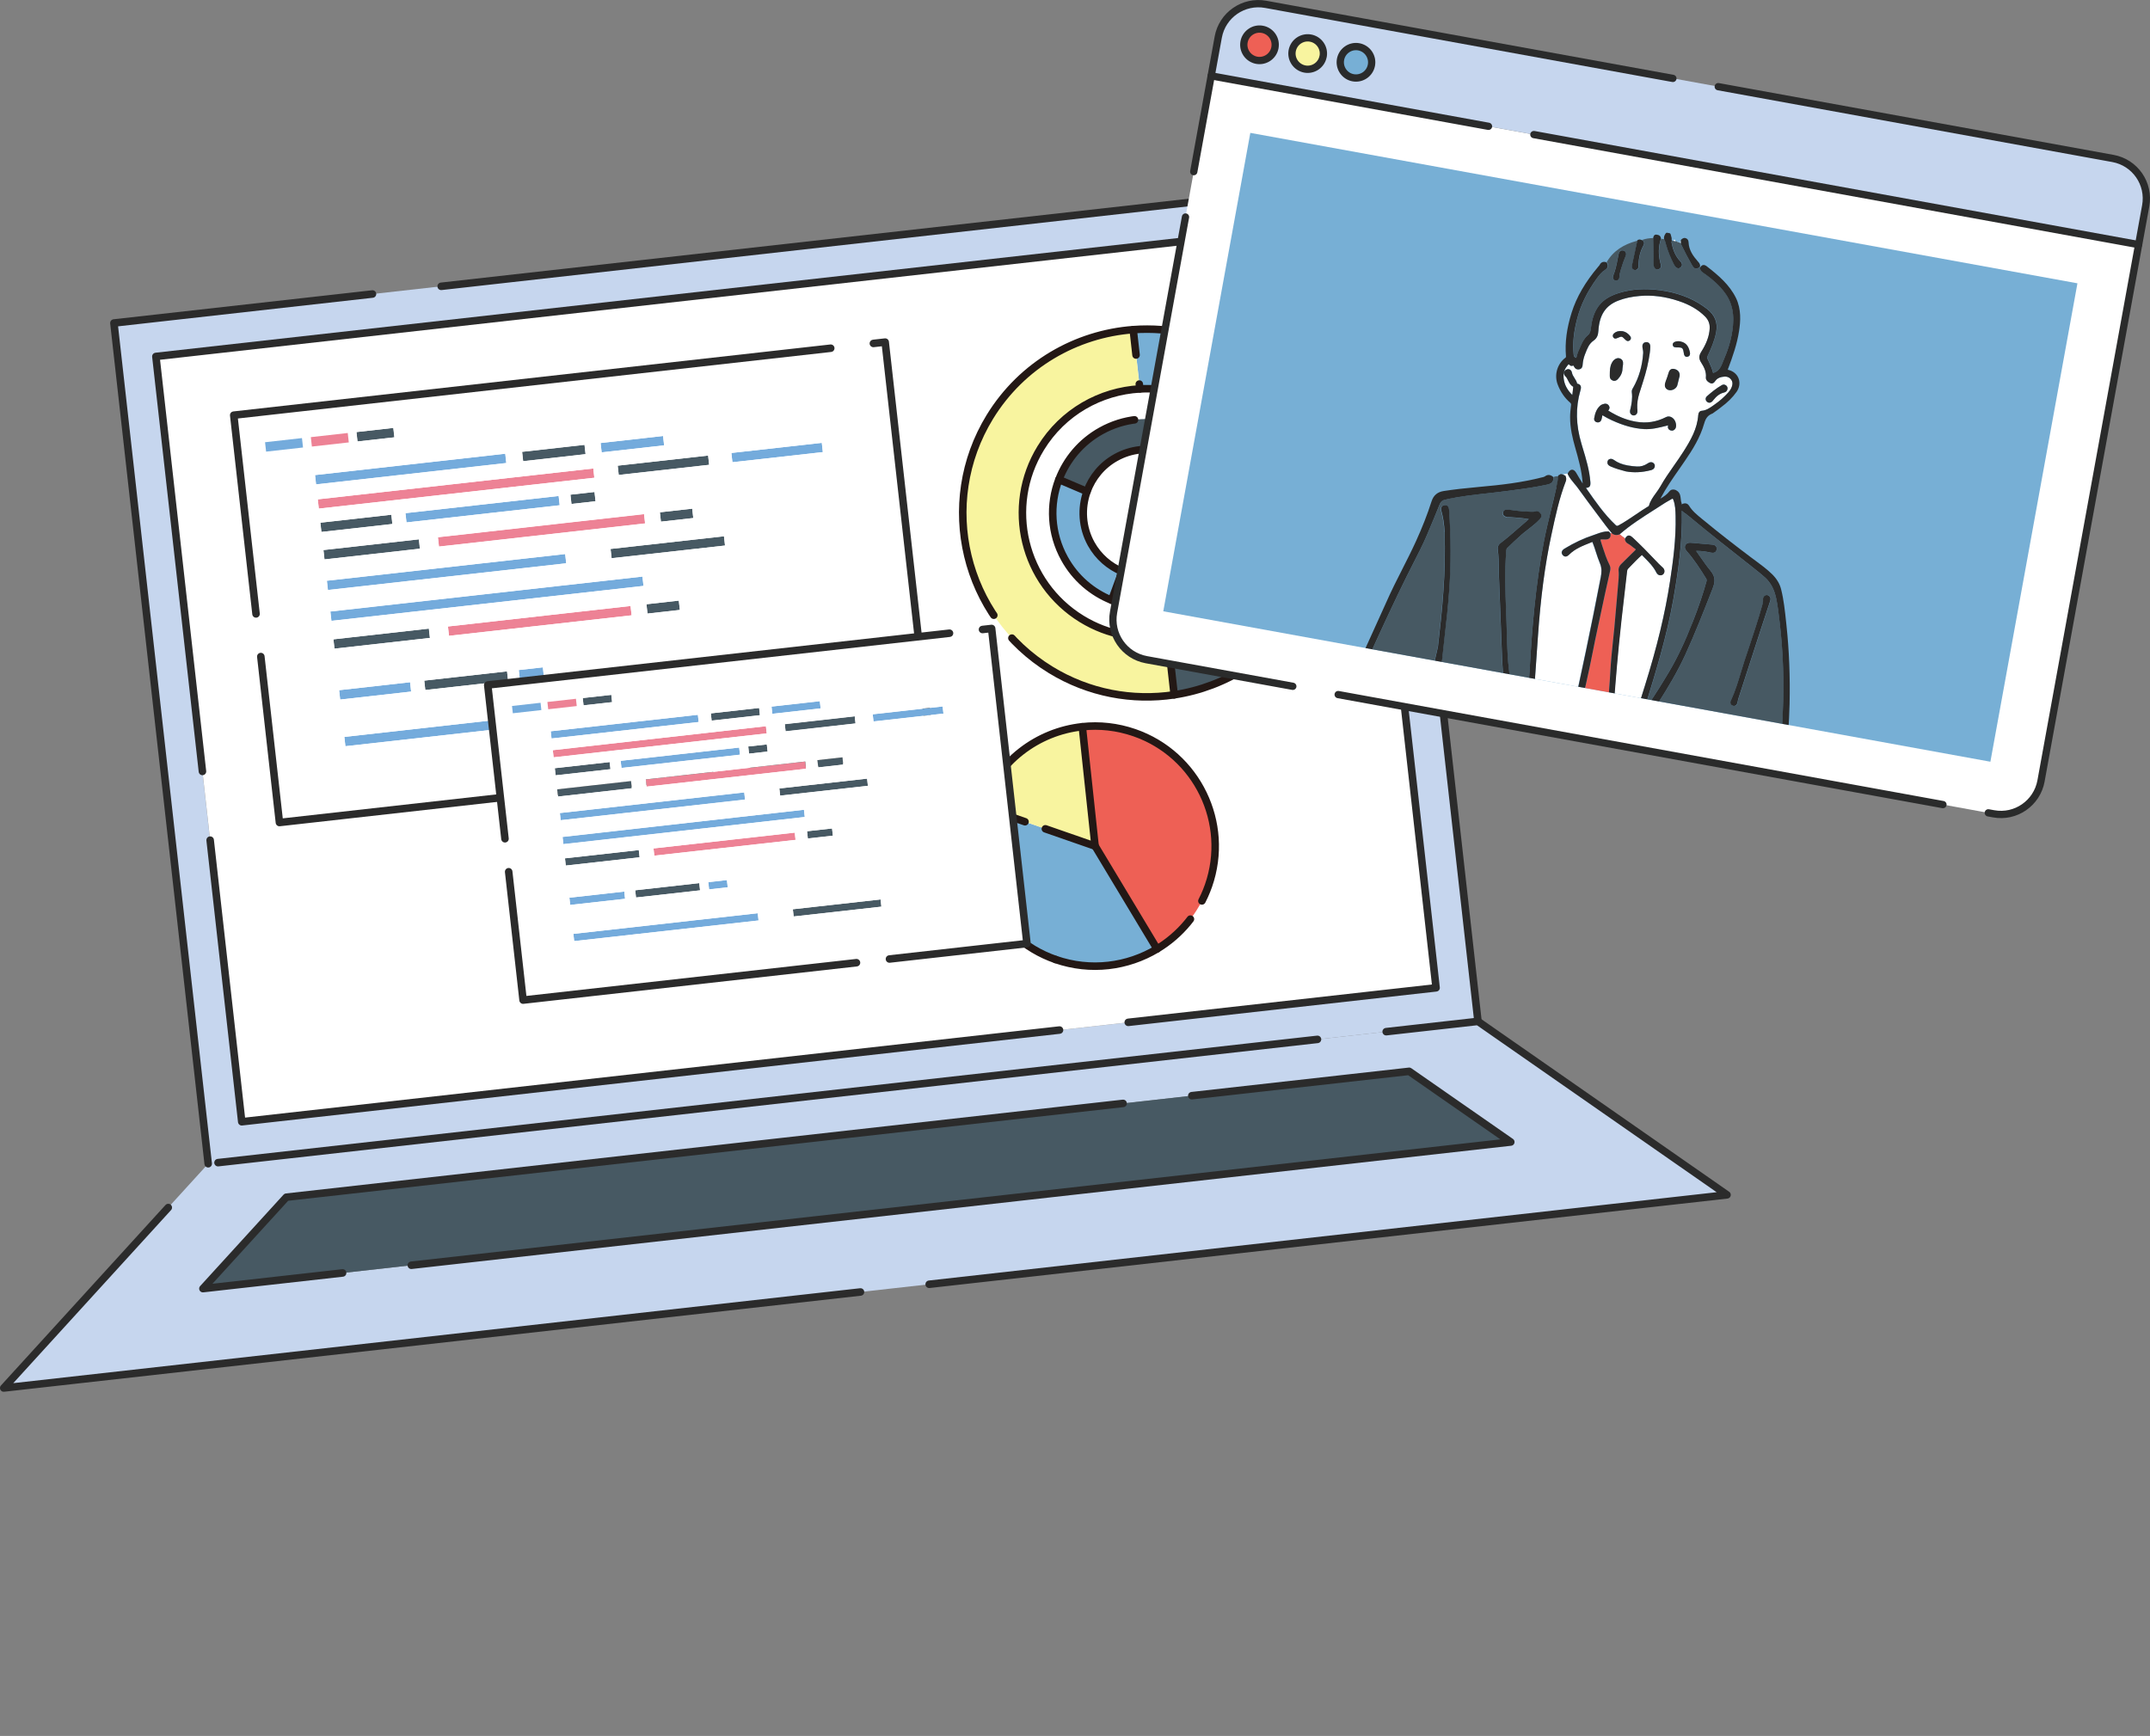 <?xml version="1.0" encoding="UTF-8"?><svg id="_レイヤー_2" xmlns="http://www.w3.org/2000/svg" xmlns:xlink="http://www.w3.org/1999/xlink" viewBox="0 0 431.23 348.25"><rect x="0" y="0" width="431.23" height="348.25" fill="#808080" stroke="none"/><defs><style>.cls-1,.cls-2,.cls-3,.cls-4,.cls-5,.cls-6,.cls-7,.cls-8{fill:none;}.cls-9{clip-path:url(#clippath);}.cls-10{fill:#f8f49f;}.cls-11{fill:#ed8295;}.cls-12{fill:#fff;}.cls-13{fill:#ee6055;}.cls-14{fill:#c6d6ee;}.cls-15{fill:#2b2b2b;}.cls-16{fill:#475963;}.cls-17{fill:#74abdc;}.cls-18{fill:#77afd5;}.cls-2{stroke-dasharray:0 0 93.2 6.66;}.cls-2,.cls-3,.cls-4,.cls-5,.cls-6,.cls-7,.cls-8{stroke-linecap:round;stroke-linejoin:round;}.cls-2,.cls-3,.cls-4,.cls-5,.cls-6,.cls-8{stroke-width:1.51px;}.cls-2,.cls-3,.cls-6{stroke:#2b2b2b;}.cls-3{stroke-dasharray:0 0 120.49 8.61;}.cls-4{stroke-dasharray:0 0 60.45 4.32;}.cls-4,.cls-5,.cls-8{stroke:#231815;}.cls-5{stroke-dasharray:0 0 51.82 4.32;}.cls-6{stroke-dasharray:0 0 221.9 13.87;}.cls-7{stroke:#2a2b2b;stroke-dasharray:0 0 123.29 9.25;stroke-width:1.46px;}.cls-8{stroke-dasharray:0 0 82.11 5.86;}</style><clipPath id="clippath"><rect class="cls-1" x="276.23" y="5.43" width="97.55" height="168.62" transform="translate(178.54 393.43) rotate(-79.69)"/></clipPath></defs><g id="_レイヤー_1-2"><path class="cls-14" d="m346.39,239.7L.75,278.45l41-44.99,254.68-28.56,49.95,34.79Zm-305.69,18.82l262.32-29.41-20.37-14.18-225.21,25.25-16.73,18.34Z"/><polygon class="cls-16" points="303.02 229.1 40.7 258.51 57.43 240.17 282.64 214.92 303.02 229.1"/><path class="cls-14" d="m48.48,225.04l239.55-26.86-17.21-153.53L31.26,71.51l17.21,153.53ZM277.53,36.24l18.91,168.66-254.68,28.56L22.85,64.8l254.68-28.55Z"/><rect class="cls-12" x="39.12" y="57.6" width="241.05" height="154.49" transform="translate(-14.03 18.63) rotate(-6.4)"/><polyline class="cls-6" points="41.76 233.46 22.85 64.8 277.53 36.24 296.44 204.9"/><rect class="cls-6" x="39.12" y="57.6" width="241.05" height="154.49" transform="translate(-14.03 18.63) rotate(-6.4)"/><polygon class="cls-6" points="296.44 204.9 346.39 239.7 .75 278.45 41.76 233.46 296.44 204.9"/><polygon class="cls-6" points="303.02 229.1 40.7 258.51 57.43 240.17 282.64 214.92 303.02 229.1"/><rect class="cls-17" x="146.74" y="89.85" width="18.25" height="1.87" transform="translate(-9.12 17.88) rotate(-6.38)"/><rect class="cls-16" x="126.02" y="140.17" width="22.89" height="1.88" transform="translate(-14.91 16.25) rotate(-6.42)"/><rect class="cls-16" x="122.51" y="108.84" width="22.89" height="1.87" transform="translate(-11.34 15.52) rotate(-6.36)"/><rect class="cls-16" x="123.94" y="92.4" width="18.25" height="1.87" transform="translate(-9.55 15.36) rotate(-6.38)"/><rect class="cls-16" x="132.44" y="102.4" width="6.53" height="1.89" transform="translate(-10.69 15.8) rotate(-6.41)"/><rect class="cls-17" x="120.53" y="88.16" width="12.61" height="1.89" transform="translate(-9.14 14.69) rotate(-6.4)"/><rect class="cls-16" x="129.75" y="120.84" width="6.53" height="1.89" transform="translate(-12.79 15.65) rotate(-6.42)"/><rect class="cls-11" x="87.81" y="105.44" width="41.61" height="1.89" transform="translate(-11.19 12.78) rotate(-6.41)"/><rect class="cls-17" x="66.17" y="119.16" width="62.99" height="1.89" transform="translate(-12.73 11.59) rotate(-6.38)"/><rect class="cls-11" x="89.84" y="123.61" width="36.86" height="1.89" transform="translate(-13.23 12.87) rotate(-6.41)"/><rect class="cls-11" x="63.67" y="97.07" width="55.61" height="1.87" transform="translate(-10.32 10.77) rotate(-6.38)"/><rect class="cls-16" x="114.51" y="98.95" width="4.86" height="1.87" transform="translate(-10.39 13.64) rotate(-6.39)"/><rect class="cls-16" x="104.79" y="89.93" width="12.6" height="1.89" transform="translate(-9.45 12.96) rotate(-6.41)"/><rect class="cls-17" x="69.03" y="145.14" width="48.1" height="1.88" transform="translate(-15.73 11.31) rotate(-6.41)"/><rect class="cls-17" x="65.52" y="113.81" width="48.1" height="1.87" transform="translate(-12.21 10.68) rotate(-6.39)"/><rect class="cls-17" x="81.34" y="101.21" width="30.92" height="1.87" transform="translate(-10.77 11.41) rotate(-6.39)"/><rect class="cls-17" x="104.15" y="134.13" width="4.86" height="1.89" transform="translate(-14.44 12.77) rotate(-6.42)"/><rect class="cls-17" x="63.17" y="93.15" width="38.4" height="1.88" transform="translate(-9.98 9.78) rotate(-6.41)"/><rect class="cls-16" x="85.15" y="135.6" width="16.71" height="1.89" transform="translate(-14.64 11.28) rotate(-6.4)"/><rect class="cls-16" x="66.93" y="127.17" width="19.27" height="1.88" transform="translate(-13.83 9.35) rotate(-6.41)"/><rect class="cls-16" x="64.92" y="109.26" width="19.27" height="1.89" transform="translate(-11.83 9.01) rotate(-6.41)"/><rect class="cls-16" x="71.58" y="86.25" width="7.45" height="1.9" transform="translate(-9.26 8.95) rotate(-6.41)"/><rect class="cls-17" x="68.09" y="137.65" width="14.32" height="1.89" transform="translate(-15.01 9.27) rotate(-6.41)"/><rect class="cls-16" x="64.32" y="104.05" width="14.33" height="1.87" transform="translate(-11.25 8.62) rotate(-6.4)"/><path class="cls-12" d="m120.67,90.75l12.53-1.4-.21-1.88-12.53,1.41.21,1.88Zm8.99,30.46l.21,1.87,6.49-.73-.21-1.87-6.49.73Zm2.9-16.56l6.49-.73-.21-1.88-6.49.73.21,1.88Zm9.68-11.4l-.21-1.86-18.14,2.03.21,1.86,18.14-2.03Zm4.45-2.38l.21,1.86,18.14-2.03-.21-1.86-18.13,2.03Zm-20.22,30.7l-36.63,4.11.21,1.87,36.63-4.11-.21-1.87Zm-24.56,14.99l-.21-1.88-16.61,1.86.21,1.88,16.61-1.86Zm2.14-2.14l.21,1.88,4.83-.54-.21-1.88-4.83.54Zm8.2-33.06l-.21-1.86-30.73,3.45.21,1.86,30.73-3.45Zm2.36-.26l4.83-.54-.21-1.86-4.83.54.21,1.86Zm2.83-9.98l-.21-1.87-12.52,1.4.21,1.88,12.52-1.41Zm-29.41,18.54l41.35-4.64-.21-1.87-41.35,4.64.21,1.87Zm34.63,2.33l22.75-2.55-.21-1.86-22.75,2.55.21,1.86Zm-61.91-22.19l-.21-1.89-7.4.83.21,1.89,7.4-.83Zm2.63,7.38l38.16-4.28-.21-1.87-38.16,4.28.21,1.87Zm1.07,9.54l14.24-1.6-.21-1.86-14.24,1.6.21,1.85Zm1.31,11.65l47.8-5.36-.21-1.86-47.8,5.36.21,1.86Zm.7,6.19l62.6-7.02-.21-1.87-62.6,7.02.21,1.87Zm19.56,1.55l-19.15,2.15.21,1.87,19.14-2.15-.21-1.87Zm-3.77,10.75l-14.24,1.6.21,1.88,14.24-1.6-.21-1.88Zm-12.31-48.09l-.21-1.89-7.4.83.21,1.89,7.4-.83Zm1.54-2.09l.21,1.89,7.4-.83-.21-1.89-7.4.83Zm12.53,21.52l-19.15,2.15.21,1.88,19.14-2.15-.21-1.88Zm-20.08-6.16l55.27-6.2-.21-1.86-55.27,6.2.21,1.86Zm113.59-33.39l9.16,81.72-130.66,14.65-9.16-81.72,130.66-14.65Zm-28.59,72.12l-.21-1.87-22.75,2.55.21,1.87,22.75-2.55Zm-31.86,3.57l-.21-1.87-47.8,5.36.21,1.87,47.8-5.36Z"/><rect class="cls-11" x="62.42" y="87.28" width="7.45" height="1.9" transform="translate(-9.43 7.93) rotate(-6.41)"/><rect class="cls-17" x="53.24" y="88.3" width="7.45" height="1.9" transform="translate(-9.59 6.9) rotate(-6.4)"/><rect class="cls-3" x="51.05" y="75.71" width="131.48" height="82.23" transform="translate(-12.29 13.74) rotate(-6.4)"/><path class="cls-13" d="m227.55,146.99c12.56,4.37,19.21,18.1,14.85,30.66-1.94,5.54-5.68,9.92-10.33,12.72l-12.43-20.67-2.56-23.91c3.43-.38,7,0,10.47,1.2Z"/><path class="cls-18" d="m219.64,169.7l12.43,20.67c-5.92,3.55-13.31,4.56-20.34,2.12-12.56-4.38-19.2-18.1-14.83-30.66l22.75,7.91v-.04Z"/><path class="cls-10" d="m217.08,145.79l2.56,23.91v.04s-22.74-7.91-22.74-7.91c3.16-9.09,11.21-15.07,20.18-16.04Z"/><path class="cls-5" d="m211.73,192.49c-12.56-4.38-19.2-18.1-14.83-30.66"/><path class="cls-5" d="m217.08,145.79c3.43-.38,7,0,10.47,1.2,12.56,4.37,19.21,18.1,14.85,30.66-1.94,5.54-5.68,9.92-10.33,12.72"/><path class="cls-4" d="m219.64,169.7l-2.56-23.91c-8.97.96-17.02,6.95-20.18,16.04l22.75,7.91"/><path class="cls-4" d="m211.73,192.49c7.03,2.44,14.42,1.43,20.34-2.12l-12.43-20.67v.04"/><path class="cls-16" d="m266.57,98.09c1.08,8.1-.51,16.6-5.12,24.11-5.91,9.65-15.56,15.61-25.94,17.19l-1.34-11.92c6.84-1.17,13.18-5.14,17.09-11.52,3.04-4.96,4.12-10.56,3.49-15.92l11.81-1.94Z"/><path class="cls-18" d="m266.57,98.09l-11.81,1.94c-.86-7.33-4.93-14.21-11.71-18.38-4.5-2.75-9.52-3.9-14.41-3.63l-1.33-11.89c7.45-.55,15.14,1.13,22,5.33,9.86,6.05,15.86,15.99,17.27,26.63Z"/><path class="cls-16" d="m246.49,93.77c3.06,5.51,3.05,11.88.56,17.18l-5.63-2.39c1.78-3.62,1.83-8.02-.28-11.82-3.41-6.17-11.17-8.38-17.33-4.96-2.82,1.55-4.78,4.03-5.8,6.82l-5.64-2.4c1.53-4,4.43-7.53,8.47-9.77,9.11-5.05,20.58-1.77,25.64,7.34Z"/><path class="cls-13" d="m241.43,108.55l5.63,2.39c-1.63,3.46-4.31,6.46-7.9,8.45-5.17,2.87-11.11,3.05-16.19,1.01l2.11-5.75c3.48,1.46,7.56,1.38,11.12-.59,2.36-1.32,4.14-3.26,5.25-5.51Z"/><path class="cls-10" d="m234.17,127.47l1.34,11.92c-8.31,1.25-17.08-.3-24.79-5.03-17.37-10.65-22.82-33.36-12.17-50.73,6.45-10.51,17.33-16.64,28.75-17.5l1.33,11.89c-7.88.45-15.44,4.62-19.87,11.86-7.21,11.74-3.53,27.08,8.22,34.29,5.35,3.28,11.46,4.28,17.2,3.3Z"/><path class="cls-18" d="m225.07,114.66l-2.11,5.75c-3.87-1.56-7.26-4.4-9.44-8.34-2.81-5.05-3.05-10.84-1.14-15.87l5.64,2.4c-1.19,3.34-1.01,7.16.84,10.51,1.45,2.6,3.66,4.48,6.21,5.55Z"/><path class="cls-8" d="m266.57,98.09c-1.41-10.64-7.41-20.58-17.27-26.63-6.86-4.2-14.55-5.88-22-5.33"/><path class="cls-8" d="m228.63,78.02c4.89-.27,9.91.88,14.41,3.63,6.78,4.16,10.85,11.05,11.71,18.38"/><path class="cls-8" d="m234.17,127.47c-5.74.98-11.85-.02-17.2-3.3-11.74-7.2-15.42-22.55-8.22-34.29,4.43-7.24,11.99-11.41,19.87-11.86l-1.33-11.89c-11.42.86-22.3,6.99-28.75,17.5-10.64,17.37-5.2,40.08,12.17,50.73,7.71,4.73,16.48,6.28,24.79,5.03"/><path class="cls-8" d="m254.75,100.03c.62,5.36-.46,10.96-3.49,15.92-3.91,6.38-10.24,10.35-17.09,11.52l1.34,11.92c10.38-1.58,20.03-7.54,25.94-17.19,4.61-7.51,6.2-16.01,5.12-24.11l-11.81,1.94Z"/><path class="cls-8" d="m222.96,120.4c5.08,2.04,11.02,1.87,16.19-1.01,3.59-1.99,6.28-4.99,7.9-8.45"/><path class="cls-8" d="m241.43,108.55c-1.11,2.26-2.88,4.2-5.25,5.51-3.56,1.97-7.63,2.05-11.12.59"/><path class="cls-8" d="m218.02,98.6c1.02-2.79,2.99-5.27,5.8-6.82,6.15-3.42,13.91-1.21,17.33,4.96,2.11,3.8,2.06,8.2.28,11.82l5.63,2.39c2.49-5.29,2.5-11.67-.56-17.18-5.06-9.11-16.54-12.39-25.64-7.34-4.04,2.24-6.93,5.76-8.47,9.77"/><path class="cls-8" d="m225.07,114.66c-2.55-1.07-4.76-2.95-6.21-5.55-1.85-3.35-2.03-7.17-.84-10.51l-5.64-2.4c-1.91,5.02-1.67,10.81,1.14,15.87,2.18,3.95,5.57,6.78,9.44,8.34l2.11-5.75Z"/><rect class="cls-17" x="175.08" y="142.5" width="14.12" height="1.45" transform="translate(-14.9 21.31) rotate(-6.43)"/><rect class="cls-16" x="159.05" y="181.42" width="17.71" height="1.46" transform="translate(-19.21 19.79) rotate(-6.38)"/><rect class="cls-16" x="156.33" y="157.19" width="17.71" height="1.45" transform="translate(-16.52 19.33) rotate(-6.38)"/><rect class="cls-16" x="157.44" y="144.48" width="14.12" height="1.45" transform="translate(-15.23 19.35) rotate(-6.43)"/><rect class="cls-16" x="164.01" y="152.21" width="5.05" height="1.46" transform="translate(-16.08 19.62) rotate(-6.43)"/><rect class="cls-17" x="154.8" y="141.2" width="9.75" height="1.46" transform="translate(-14.77 18.6) rotate(-6.37)"/><rect class="cls-16" x="161.94" y="166.47" width="5.05" height="1.46" transform="translate(-17.54 19.29) rotate(-6.37)"/><rect class="cls-11" x="129.5" y="154.56" width="32.18" height="1.46" transform="translate(-16.43 17.23) rotate(-6.41)"/><rect class="cls-17" x="112.75" y="165.17" width="48.73" height="1.46" transform="translate(-17.74 16.43) rotate(-6.44)"/><rect class="cls-11" x="131.06" y="168.62" width="28.51" height="1.46" transform="translate(-17.89 17.17) rotate(-6.37)"/><rect class="cls-11" x="110.82" y="148.08" width="43.02" height="1.45" transform="translate(-15.86 15.79) rotate(-6.44)"/><rect class="cls-16" x="150.14" y="149.54" width="3.75" height="1.44" transform="translate(-15.76 17.83) rotate(-6.38)"/><rect class="cls-16" x="142.62" y="142.56" width="9.75" height="1.46" transform="translate(-14.95 17.2) rotate(-6.35)"/><rect class="cls-17" x="114.97" y="185.27" width="37.21" height="1.46" transform="translate(-19.85 16) rotate(-6.38)"/><rect class="cls-17" x="112.25" y="161.04" width="37.21" height="1.45" transform="translate(-17.16 15.54) rotate(-6.38)"/><rect class="cls-17" x="124.49" y="151.29" width="23.92" height="1.44" transform="translate(-16.07 16.14) rotate(-6.39)"/><rect class="cls-17" x="142.13" y="176.75" width="3.76" height="1.46" transform="translate(-18.81 17.09) rotate(-6.37)"/><rect class="cls-17" x="110.44" y="145.05" width="29.7" height="1.46" transform="translate(-15.42 14.82) rotate(-6.38)"/><rect class="cls-16" x="127.44" y="177.89" width="12.93" height="1.46" transform="translate(-19.04 16) rotate(-6.39)"/><rect class="cls-16" x="113.34" y="171.37" width="14.9" height="1.46" transform="translate(-18.37 14.48) rotate(-6.38)"/><rect class="cls-16" x="111.79" y="157.51" width="14.9" height="1.46" transform="translate(-17.01 14.39) rotate(-6.45)"/><rect class="cls-16" x="116.93" y="139.72" width="5.77" height="1.47" transform="translate(-14.83 14.15) rotate(-6.37)"/><rect class="cls-17" x="114.24" y="179.47" width="11.08" height="1.46" transform="translate(-19.25 14.4) rotate(-6.37)"/><rect class="cls-16" x="111.32" y="153.48" width="11.08" height="1.44" transform="translate(-16.45 13.98) rotate(-6.39)"/><path class="cls-12" d="m154.91,143.19l9.69-1.09-.16-1.45-9.69,1.09.16,1.45Zm6.96,23.56l.16,1.45,5.02-.56-.16-1.45-5.02.56Zm2.24-12.81l5.02-.56-.16-1.45-5.02.56.16,1.45Zm7.49-8.82l-.16-1.44-14.03,1.57.16,1.44,14.03-1.57Zm3.44-1.84l.16,1.44,14.03-1.57-.16-1.44-14.03,1.57Zm-15.63,23.74l-28.33,3.18.16,1.45,28.33-3.17-.16-1.45Zm-19,11.59l-.16-1.45-12.85,1.44.16,1.45,12.85-1.44Zm1.66-1.65l.16,1.45,3.74-.42-.16-1.45-3.74.42Zm6.35-25.57l-.16-1.43-23.77,2.66.16,1.43,23.77-2.66Zm1.82-.2l3.73-.42-.16-1.44-3.73.42.16,1.43Zm2.19-7.72l-.16-1.45-9.69,1.09.16,1.45,9.69-1.09Zm-22.74,14.33l31.98-3.58-.16-1.45-31.98,3.59.16,1.45Zm26.79,1.81l17.6-1.97-.16-1.44-17.6,1.97.16,1.44Zm-47.89-17.17l-.16-1.46-5.73.64.16,1.46,5.73-.64Zm2.03,5.71l29.52-3.31-.16-1.45-29.52,3.31.16,1.45Zm.83,7.38l11.01-1.23-.16-1.43-11.01,1.23.16,1.43Zm1.01,9.01l36.98-4.15-.16-1.44-36.98,4.15.16,1.44Zm.54,4.79l48.42-5.43-.16-1.45-48.42,5.43.16,1.45Zm15.13,1.2l-14.81,1.66.16,1.45,14.81-1.66-.16-1.45Zm-2.91,8.32l-11.01,1.24.16,1.45,11.01-1.23-.16-1.45Zm-9.53-37.2l-.16-1.46-5.72.64.16,1.46,5.72-.64Zm1.19-1.61l.16,1.46,5.73-.64-.16-1.46-5.73.64Zm9.69,16.65l-14.81,1.66.16,1.45,14.81-1.66-.16-1.45Zm-15.53-4.77l42.75-4.79-.16-1.44-42.75,4.79.16,1.44Zm87.86-25.83l7.09,63.21-101.07,11.33-7.09-63.21,101.07-11.33Zm-22.11,55.79l-.16-1.45-17.6,1.97.16,1.45,17.6-1.97Zm-24.64,2.76l-.16-1.45-36.98,4.15.16,1.45,36.98-4.14Z"/><rect class="cls-11" x="109.85" y="140.51" width="5.76" height="1.47" transform="translate(-14.99 13.39) rotate(-6.38)"/><rect class="cls-17" x="102.76" y="141.3" width="5.76" height="1.47" transform="translate(-15.13 12.62) rotate(-6.38)"/><rect class="cls-2" x="101.05" y="131.56" width="101.7" height="63.61" transform="translate(-17.26 17.94) rotate(-6.4)"/><path class="cls-12" d="m428.95,49.07l-19.58,107.6c-.81,4.44-5.06,7.4-9.5,6.59l-169.94-30.92c-4.44-.81-7.39-5.07-6.58-9.51l19.58-107.6,186.02,33.84Z"/><path class="cls-18" d="m272.53,9.4c1.72.31,2.85,1.96,2.54,3.67-.31,1.71-1.95,2.85-3.67,2.54-1.71-.31-2.84-1.95-2.53-3.67.31-1.71,1.96-2.85,3.66-2.54Z"/><path class="cls-14" d="m255.72,9.54c.31-1.71-.82-3.35-2.54-3.66-1.71-.31-3.35.83-3.66,2.54-.31,1.71.83,3.35,2.53,3.67,1.72.31,3.36-.83,3.67-2.54Zm9.67,1.76c.31-1.71-.83-3.35-2.54-3.66-1.71-.31-3.35.82-3.67,2.54-.31,1.71.83,3.35,2.54,3.67,1.71.31,3.35-.83,3.66-2.54Zm7.13-1.91c-1.71-.31-3.35.83-3.66,2.54-.31,1.71.83,3.36,2.53,3.67,1.72.31,3.36-.82,3.67-2.54.31-1.71-.82-3.35-2.54-3.67Zm157.84,31.88l-1.42,7.79L242.93,15.22l1.42-7.79c.81-4.44,5.07-7.38,9.51-6.57l169.94,30.92c4.44.81,7.38,5.06,6.57,9.5Z"/><path class="cls-13" d="m253.18,5.88c1.72.31,2.85,1.95,2.54,3.66-.31,1.71-1.95,2.85-3.67,2.54-1.71-.31-2.85-1.95-2.53-3.67.31-1.71,1.95-2.85,3.66-2.54Z"/><path class="cls-10" d="m262.86,7.64c1.71.31,2.85,1.95,2.54,3.66-.31,1.71-1.95,2.85-3.66,2.54-1.71-.31-2.85-1.96-2.54-3.67.31-1.71,1.95-2.85,3.67-2.54Z"/><path class="cls-7" d="m428.95,49.07l-19.58,107.6c-.81,4.44-5.06,7.4-9.5,6.59l-169.94-30.92c-4.44-.81-7.39-5.07-6.58-9.51l19.58-107.6,1.42-7.79c.81-4.44,5.07-7.38,9.51-6.57l169.94,30.92c4.44.81,7.38,5.06,6.57,9.5l-1.42,7.79Z"/><line class="cls-7" x1="428.95" y1="49.07" x2="242.93" y2="15.22"/><path class="cls-7" d="m255.72,9.54c.31-1.71-.82-3.35-2.54-3.66-1.71-.31-3.35.83-3.66,2.54-.31,1.71.83,3.35,2.53,3.67,1.72.31,3.36-.83,3.67-2.54Z"/><path class="cls-7" d="m265.39,11.3c.31-1.71-.83-3.35-2.54-3.66-1.71-.31-3.35.82-3.67,2.54-.31,1.71.83,3.35,2.54,3.67,1.71.31,3.35-.83,3.66-2.54Z"/><path class="cls-7" d="m275.07,13.06c.31-1.71-.82-3.35-2.54-3.67-1.71-.31-3.35.83-3.66,2.54-.31,1.71.83,3.36,2.53,3.67,1.72.31,3.36-.82,3.67-2.54Z"/><g class="cls-9"><rect class="cls-18" x="276.23" y="5.43" width="97.55" height="168.62" transform="translate(178.54 393.43) rotate(-79.69)"/><path class="cls-16" d="m335.09,206.42c-.31-.04-.62-.08-.92-.13-3.33-.61-5.99-2.51-7.89-5.67-.32-.53-.51-1.13-.7-1.7l-.11-.33c-1-3.02-1.58-5.83-1.8-8.58-.02-.26-.02-.29-.32-.34-2.77-.48-5.59-.8-8.32-1.12-2.82-.33-5.72-.67-8.56-1.17-.81-.14-1.6-.27-2.41-.4-.97-.15-1.94-.32-2.9-.49-2.1-.38-3.68-.76-5.17-1.24-.26-.09-.52-.18-.77-.27-.19-.07-.39-.14-.58-.21-.45-.15-.53-.47-.52-.7,0-.01,0-.02,0-.04-.21-.04-.42-.1-.62-.2v.02c-1.34,1.92-2.89,3.81-4.87,5.97-3.18,3.46-6.51,6.2-10.18,8.39l-.11.07c-.25.16-.56.35-.88.29-.23-.04-.41-.2-.54-.46-.33-.68.26-.98.57-1.15.08-.04.15-.07.21-.11,3.93-2.41,6.89-4.74,9.32-7.33,3.06-3.26,5.95-7.14,8.83-11.84,2.61-4.25,4.53-8.27,5.87-12.29,1.78-5.33,3.04-11.11,3.86-17.66.57-4.58,1.01-9.45,1.3-14.45.39-6.82,1.07-15.79,2.81-24.76.41-2.12.93-4.25,1.43-6.3.33-1.36.67-2.77.99-4.16l.07-.3c.16-.69.32-1.39.33-2.1,0-.03,0-.05,0-.08-.34-.08-.65,0-.96.14.02.03.03.06.03.1.07.98-.64,1.26-1.2,1.38-2.29.52-4.64.83-6.92,1.13l-1.04.14c-1.33.18-2.69.33-4.01.48-2.54.28-5.16.57-7.7,1.09-.17.04-.33.07-.5.12-.16.04-.32.08-.47.11-.47.1-.76.37-.96.87-.76,1.86-1.64,4.03-2.55,6.16-.84,1.94-1.81,3.86-2.76,5.71-.43.85-.86,1.68-1.28,2.53-2.44,4.93-4.74,9.89-7.44,15.83-1.86,4.1-3.97,8.73-5.74,13.38l-.28.74c-1.03,2.71-2.1,5.5-2.72,8.39-.06.29-.23.48-.39.64-.03.03-.08.06-.12.06.02.24-.07.49-.06.72.03,0,.06-.01.1,0h0c.38.07.62.21.77.44.15.24.18.55.09.92-.81,3.14-.52,6.34-.13,9.06.11.79.36,1.6.75,2.48.03.06.04.08.14.1.18.02.31.04.45.06.15.02.3.04.45.07h0c.54.1.8.42.72.88-.03.2-.19.65-.91.58l-.78-.08c-.76-.08-1.55-.17-2.32-.29-.21-.03-.34-.02-.4.02-.04.03-.09.13-.12.38-.31,2.84-.25,5.73.17,8.82.79,5.85,2.72,11.44,5.87,17.07.33.58.74,1.17,1.23,1.74.42.48.67.68.93.73.24.04.55-.04,1.09-.29.18-.08.35-.2.53-.31l.17-.12c.42-.26.84-.2,1.13.14.29.35.27.78-.05,1.14-.75.83-1.91,1.23-3.03,1.02-.75-.13-1.41-.53-1.87-1.11-.14-.17-.27-.36-.4-.53,0,.15,0,.33-.07.53-.78,2.45-1.45,4.99-2.09,7.44-.41,1.58-.84,3.22-1.3,4.82-1.37,4.81-2.81,9.96-4.65,16.71l-.07.26c-1.2,4.39-2.44,8.93-3.57,13.42-1.22,4.88-2.42,9.84-3.58,14.65-.52,2.17-1.04,4.34-1.57,6.51l-.03.09c-1.05,4.31-2.13,8.79-3.34,13.15-.56,2.03-1.11,4.06-1.66,6.1-.41,1.5-.82,2.99-1.23,4.5-.34,1.26-.74,2.52-1.12,3.75-.28.89-.56,1.8-.82,2.7-.38,1.29-.74,2.59-1.1,3.89-.33,1.16-.65,2.32-.98,3.48-.64,2.2-1.28,4.4-1.92,6.6-.49,1.67-.98,3.34-1.46,5.02-.14.48-.46.73-.95.76-.01,0-.03,0-.05,0-.06.51-.12,1.03-.18,1.54.02,0,.05,0,.07.01.04.01.09.02.13.03.15.03.39.1.5.36.2.49.62.67,1.11.89.1.05.2.1.3.14,1.7.82,3.6,1.42,5.83,1.82,1.69.31,3.41.47,4.71.59.1,0,.2,0,.27-.02.23-.07.42-.08.6-.05.29.05.65.26.74.94,0,.01,0,.02,0,.04.22,0,.44.01.66,0,.2-.02.41-.05.5-.29.36-.94.73-1.87,1.1-2.8-.05-.02-.09-.05-.12-.09-.37-.52-.16-1.02,0-1.42,1.13-2.72,2.37-5.43,3.57-8.06.35-.77.7-1.54,1.05-2.31,2.39-5.26,4.77-10.54,7.15-15.8,4.33-9.59,8.81-19.49,13.24-29.23,3.93-8.64,7.97-17.4,11.86-25.88,1.96-4.25,3.91-8.5,5.87-12.76l.02-.05c.1-.22.21-.46.24-.68v-.06c.04-.27.09-.65.51-.82.37-.14.72-.06,1.07.27.02.02.05.03.09.06l.08.05s.05.04.07.07c.21-.17.37-.38.58-.54,0-.06,0-.12,0-.17,0-.05.02-.1.05-.14.11-.16.4-.57.87-.48.08.01.16.04.24.09.66.33.53,1.03.49,1.26-.29,1.57-.46,3.19-.62,4.76v.17c-.83,7.98-1.91,15.21-3.32,22.1-1.76,8.64-3.77,17.27-5.52,24.67-.67,2.83-1.38,5.71-2.08,8.49-.47,1.88-.94,3.75-1.39,5.64-.51,2.09-1.07,4.2-1.62,6.23-.82,3.04-1.65,6.17-2.32,9.3l-.24,1.11c-.53,2.43-1.07,4.94-1.34,7.46-.07.61-.41.9-1.04.88-.02,0-.03,0-.04,0-.03,0-.06-.03-.09-.05-.16,2.4-.58,4.77-.84,7.16.05,0,.1.02.14.05.02.02.04.03.06.04.08.06.2.13.25.27.49,1.3,1.65,1.73,2.87,2.17l.37.14c2.35.87,4.54,1.5,6.72,1.92l.16.03c.64.12,1.49.23,2.34.07.38-.07.74.1,1.04.28l.06.04s.03.02.05.04c.34-1.17.67-2.34,1-3.51-.05-.02-.09-.04-.13-.08-.4-.48-.29-.96-.14-1.42.73-2.34,1.58-4.68,2.4-6.94.27-.73.53-1.46.79-2.19,4.86-13.59,10.31-27.2,15.57-40.37l1.21-3.01c4.03-10.07,7.71-20.22,10.48-27.96.51-1.43,1.02-2.87,1.54-4.31,2.06-5.79,4.18-11.77,6.42-17.6.5-1.29.96-2.61,1.42-3.9.26-.73.52-1.46.78-2.2.3-.84.59-1.19,1.57-.96.02,0,.04.02.07.03.12-.23.24-.46.36-.69-.36-.06-.71-.12-1.06-.18-.81-.15-1.65-.29-2.46-.39Zm-33.43-104c.16-.13.38-.19.64-.17.35.03.75.06,1.13.12,1.19.18,2.42.28,3.76.31h.06c.21,0,.4.01.56-.06.44-.19.84-.06,1.17.4.26.37.21.76-.15,1.16-.7.76-1.51,1.39-2.31,2.01-.43.33-.87.67-1.28,1.02-1.09.94-2.13,1.94-2.9,2.71-.15.15-.21.28-.23.48-.36,4.12-.19,8.32-.04,12.38.03.75.06,1.49.08,2.24.02.69.04,1.36.06,2.05.07,2.59.15,5.27.49,7.88.1.78.23,1.55.36,2.27.06.32.17.99-.53,1.11-.11.02-.21.03-.3.01-.52-.1-.58-.68-.6-.93-.14-1.61-.31-3.73-.39-5.86-.12-3.39-.26-6.77-.39-10.16l-.21-5.41c-.02-.61-.03-1.21-.04-1.81-.02-1.3-.04-2.64-.21-3.96-.1-.75.42-1.14.83-1.46l.1-.08c1.07-.82,2.11-1.74,3.12-2.62.63-.55,1.27-1.1,1.91-1.65.09-.07.17-.16.26-.24-1.51-.25-2.94-.35-4.15-.41h-.24c-.54-.03-.84-.35-.81-.81.01-.21.09-.37.23-.49Zm-17.67,69.25c.14.06.29.11.43.17.31.15.51.34.59.58.04.14.07.35-.09.63-.27.49-.86.58-1.3.23-.92-.72-2.01-.95-3.18-1.19l-.24-.05c-.34-.03-.72-.07-1.1-.11-1.26-.13-2.57-.28-3.85.07-.15.04-.29.05-.41.02-.28-.05-.47-.25-.55-.55-.09-.43.14-.77.6-.91.67-.19,1.35-.17,1.94-.14,1.35.08,2.78.18,4.19.44,1.02.19,1.94.43,2.8.76l.16.05Zm5.37-37.14c.18.27.15.62.1.91-.46,2.51-1.05,5.46-1.95,8.4l-.18.58c-.72,2.35-1.46,4.79-2.36,7.12-.58,1.5-1.19,2.96-1.82,4.33-.41.89-.37,1.81-.34,2.79v.15c.01.21.01.41.02.62.02.97.04,1.97.27,2.93.12.51-.11.93-.28,1.2-.74,1.13-1.47,2.29-2.19,3.44l-.28.44c-.16.26-.4.65-.85.56-.1-.02-.2-.06-.3-.12-.61-.38-.27-.98-.11-1.23.71-1.22,1.42-2.44,2.15-3.65.15-.26.19-.48.15-.77-.17-1.06-.18-2.15-.19-3.19,0-.56-.01-1.13-.04-1.69-.04-.62.12-1.27.49-1.98,2.63-5.2,4.49-10.43,5.7-16.01.27-1.02.46-2.52.53-4.12,0-.26.06-.63.31-.85.15-.14.35-.19.59-.17.28.02.46.14.59.31Zm-.23-32.86c.12-.18.31-.29.57-.33.54-.08.88.27.92.99.38,5.63.39,10.82.04,15.86-.23,3.3-.6,6.64-.97,9.87-.15,1.37-.31,2.74-.45,4.1-.02.13-.03.26-.05.38-.04.26-.14.47-.32.59-.1.07-.27.15-.53.1h0c-.25-.05-.39-.18-.46-.28-.12-.18-.14-.4-.08-.66.14-.61.27-1.22.43-1.86l.15-.66c.85-7.32,1.66-15.15,1.31-23.03-.07-1.55-.28-2.9-.62-4.12-.08-.26-.15-.65.04-.93Zm-20.73,52.03c-.52-.05-.82-.4-.74-.88.1-.64.77-.59.99-.57.04,0,.06.01.09.02l1.04.47c.77.35,1.56.72,2.35,1.08,3.12,1.47,5.76,3.52,8.15,5.51.25.22.39.44.4.68,0,.14-.04.36-.27.56-.25.24-.5.25-.66.22-.21-.04-.4-.17-.58-.38-2.3-2.79-5.37-4.53-7.79-5.73-.86-.43-1.88-.9-2.97-1Zm1.43,7.6c-.32-.06-.52-.3-.54-.66-.02-.27.08-.43.17-.53.15-.16.39-.24.69-.23,2.19.07,4.79.19,7.4.67l.15.03c.47.09.72.41.67.84-.03.22-.13.4-.3.52-.17.13-.41.18-.65.15-.24-.08-.43-.14-.62-.21-.39-.14-.75-.27-1.11-.35-.3-.07-.6-.13-.9-.19-1.66-.3-3.12-.32-4.49-.06-.18.02-.33.03-.45,0Zm9.21,19.14c-1.49-3.31-4.06-5.82-6.36-7.92-.67-.61-1.44-1.1-2.28-1.43-.45-.18-.65-.55-.54-1,.06-.25.27-.65.96-.59.41.1.68.3.91.49,3.47,2.94,6.17,5.88,8.24,8.98.2.3.36.62.47.94.08.21.07.41-.02.59-.08.18-.24.32-.46.39-.12.05-.25.05-.36.03-.24-.04-.44-.22-.56-.49Zm46.58,30.89c-.24.25-.63.25-.9.23-1.35-.09-2.74-.12-4.07-.16-1.69-.04-3.44-.09-5.16-.24-1.26-.12-2.57-.31-4.01-.57-2.2-.4-4.36-.92-6.56-1.47l-.09-.02c-.22-.05-.39-.1-.54-.12q-.37-.07-.64.86l-.07.23c-.31,1.04-.63,2.12-.85,3.2-.16.77-.62.81-.88.76,0,0-.04,0-.05-.01-.23-.05-.39-.17-.48-.34-.15-.27-.07-.6.01-.82.46-1.29.94-2.64,1.44-3.99.07-.19.06-.24.06-.25h0s-.04-.04-.23-.08c-6.99-1.84-13.13-3.77-18.77-5.89-.3-.11-.6-.2-.91-.3-.15-.05-.29-.1-.44-.14-.31-.1-.5-.25-.59-.44-.05-.11-.1-.29,0-.54.17-.43.59-.58,1.09-.34,5.35,2.53,11.13,4.13,16.72,5.69,1.04.29,2.07.57,3.11.87.06.01.11.03.16.04.19.03.24.04.34-.31.54-1.83,1.11-3.68,1.66-5.47,1.06-3.42,2.16-6.96,3.04-10.5.11-.44.23-.9.16-1.37-.04-.28.01-.53.16-.7.09-.1.27-.24.59-.24.54,0,.89.35.91.87.02.31-.08.62-.16.88-1.37,4.08-2.66,8.26-3.9,12.29-.3.97-.6,1.93-.9,2.89.19-.16.46-.23.63-.26l.68-.17c.6-.14,1.23-.3,1.85-.41.61-.11,1-.41,1.25-.98.49-1.1.88-2.26,1.26-3.38.14-.41.27-.82.41-1.22.86-2.48,1.51-4.82,1.99-7.17.1-.49.2-.95.2-1.43,0-.3.11-.56.3-.72.12-.1.34-.22.68-.17h0c.25.05.75.23.68,1.01l-.31,1.09c-.46,1.58-.9,3.14-1.36,4.69-.8,2.8-1.58,5.32-2.37,7.7-.4,1.23-1.12,1.9-2.23,2.12-.65.13-1.29.27-1.94.41l-.75.16c-.24.05-.42.06-.58.03-.31-.06-.52-.27-.59-.59,0-.02,0-.04,0-.06-.08.28-.17.56-.26.84-.07.22-.14.45-.13.51.03,0,.25.06.44.1,1.29.32,2.6.63,3.89.94l1.62.39c.42.09.85.17,1.28.24,4.28.78,8.7.96,13.15.52.2-.02.39-.04.58,0,.34.06.54.3.57.68.02.26-.05.48-.2.63Z"/><path class="cls-16" d="m269.34,197.4c.05.02.1.05.15.08-.09-.14-.18-.27-.27-.41-.05.1-.06.21-.05.32,0,0,.01,0,.02,0,.05-.01.1-.01.15.01Z"/><polygon class="cls-12" points="320.39 84.48 320.38 84.49 320.39 84.48 320.39 84.48"/><path class="cls-12" d="m324.32,105.49s.14,0,.35-.1c1.21-.66,2.39-1.46,3.51-2.22.79-.54,1.62-1.1,2.46-1.61.04-.03.07-.04.09-.05.27-1.02.86-1.83,1.44-2.62.31-.42.62-.86.88-1.32.82-1.45,1.78-2.83,2.71-4.16.64-.91,1.3-1.85,1.9-2.8,1.46-2.3,2.78-4.6,2.98-7.37.04-.49.3-.8.69-.83.91-.07,1.62-.57,2.37-1.1l.22-.16c.99-.68,1.93-1.52,2.8-2.48.23-.26.4-.52.54-.81.35-.77.32-1.34-.12-1.82-.41-.47-.97-.59-1.82-.41-.54.12-.95.36-1.21.72l-.07.09c-.16.22-.4.55-.8.48-.06,0-.12-.02-.17-.05-.61-.28-.95-.71-.9-1.16.12-1.19-.42-2.15-.98-3.03-.45-.72-.44-1.32.02-2.06,1.09-1.71,1.64-3.22,1.72-4.73.05-.92-.26-1.72-.92-2.39-1.36-1.36-3.1-2.38-5.32-3.12-2.7-.9-5.33-1.23-7.87-1-1.57.14-2.93.44-4.18.91-2.58.99-3.82,2.85-4.03,6.03-.06.86-.25,1.5-1.01,2.04-.86.6-1.23,1.55-1.62,2.57l-.07.17c-.26.66-.42,1.34-.46,2.04-.02.25-.06.82-.68.95-.45.09-.84-.11-1.05-.55-.05-.08-.1-.2-.14-.22,0,0-.03,0-.1.04-.12.06-.25.05-.33.04-.08-.02-.2-.06-.28-.14-.12-.14-.19-.16-.21-.17-.07-.01-.21.17-.29.29l-.08.11c-.54.67-.75,1.46-.65,2.38.13,1.25.69,2.33,1.74,3.38.07-.58.13-1.12.19-1.66-.56-.29-.81-.81-1.04-1.26-.16-.32-.31-.62-.54-.84-.21-.2-.31-.48-.28-.74.04-.25.19-.46.45-.59.52-.27,1.05.03,1.15.63.07.37.28.7.49,1.03.22.35.46.7.55,1.14.31.05.53.17.65.37.19.32.08.7-.01,1.04-.97,3.42-.9,6.88.21,10.61l.24.82c.68,2.23,1.38,4.53,1.56,6.93.05.81-.14,1.08-.88,1.15,0,0,.01.02.02.02l.14.2c1.73,2.49,3.52,5.07,5.77,7.2.12.11.21.17.29.19Zm18.05-26.01c.89-.78,1.86-1.58,2.97-2.22.28-.17.62-.13.88.08.22.18.32.46.25.76-.09.34-.32.56-.67.64-.83.19-1.5.67-2.19,1.56l-.04.05c-.04.06-.09.12-.14.17-.28.27-.54.29-.71.26-.14-.03-.26-.09-.37-.2-.17-.16-.26-.35-.25-.55,0-.21.1-.4.27-.55Zm-6.45-10.88c.33-.13.69-.17,1.06-.1l.07.02c1.38.25,1.75,1.37,1.92,2.31.03.2-.01.39-.12.53-.07.09-.21.21-.44.23-.07,0-.13,0-.19,0-.39-.07-.45-.48-.47-.61-.15-1-.28-1.17-.69-1.24-.19-.03-.46-.04-.89-.03-.38.01-.58-.14-.65-.41-.08-.3.08-.57.4-.68Zm-1.83,7.97l.11-.3c.17-.45.33-.92.47-1.39.09-.33.3-1.03,1.13-.87.8.16,1.21.72,1.1,1.45,0,.05-.01.09-.02.13v.06s-.04.08-.06.11l-.09.39c-.09.39-.18.77-.29,1.16-.19.63-.96,1.08-1.63.96-.06-.01-.12-.02-.17-.05-.37-.13-.94-.53-.53-1.65Zm-6.55,1.23c1.18-2.07,1.87-4.41,2.03-7,.02-.24-.03-.5-.08-.77-.02-.11-.04-.23-.06-.34-.05-.35,0-.61.16-.8.13-.17.33-.26.58-.26.08,0,.15,0,.21,0,.19.04.63.19.61.93,0,.83-.15,1.64-.29,2.42l-.05.27c-.33,1.93-.94,3.81-1.53,5.63l-.32,1c-.33,1.05-.47,2.05-.42,3.04,0,.03,0,.06.01.09,0,.06.02.11.02.17v.11c.02.29.03.71-.4.95-.15.08-.31.11-.46.08-.11-.02-.21-.07-.31-.14-.43-.33-.32-.78-.25-1.09.25-1.05.46-2.23.29-3.46-.05-.34.11-.62.25-.85Zm-3.81-10.93c.4-.37.92-.52,1.55-.47h.09c.81.16,1.25.58,1.57.97.14.16.2.34.18.52-.02.11-.07.27-.26.4-.17.12-.32.12-.42.11-.14-.02-.27-.1-.4-.24-.4-.4-.6-.59-.77-.62-.17-.03-.42.07-.95.29-.12.05-.25.09-.4.07-.08-.01-.2-.06-.3-.19-.21-.27-.17-.59.11-.85Zm.76,9.2c-.32.33-.64.35-.85.31-.05,0-.11-.03-.17-.05-.37-.14-.59-.44-.58-.82,0-.14,0-.27,0-.41,0-.76.01-1.54.39-2.27.11-.21.22-.42.4-.58.41-.39.87-.51,1.31-.32.43.19.61.58.55,1.18-.02.17-.04.34-.07.53l-.04.34c-.01.72-.33,1.43-.94,2.08Zm-2.97,7.3c-.06-.03-.09-.05-.12-.06,0,.03-.01.06-.03.12-.05.27-.09.52-.17.76-.12.4-.46.61-.85.54,0,0-.03-.01-.03-.01-.4-.08-.64-.43-.57-.8.16-.92.43-1.87,1.24-2.57.11-.1.26-.18.41-.23.23-.08.49-.17.75-.12.21.04.38.15.51.33.32.43.13.78-.1,1.03,1.88,1.18,3.61,1.88,5.42,2.21l.22.04c2.1.34,4.03.04,5.93-.92.55-.28,1.15-.14,1.6.4.44.51.58,1.42.3,1.89-.22.35-.56.49-.94.37-.42-.13-.64-.49-.53-.89.01-.06.02-.1.02-.13-.06,0-.15.03-.2.05l-.2.05c-1.44.37-2.91.74-4.47.65-2.03-.12-4.09-.69-6.42-1.76-.59-.27-1.2-.59-1.78-.94Zm1.59,10.22c-.25-.11-.77-.33-.69-.94.02-.19.12-.37.27-.48.27-.2.68-.17,1.02.09.77.55,1.65.9,2.77,1.11.67.12,1.35.17,1.87.21.72.05,1.43-.16,2.14-.62.19-.12.46-.3.79-.24.1.02.2.05.29.11.26.17.39.44.34.74-.09.57-.61.7-.8.75-1.81.45-3.4.53-5,.24h0l-.18-.05c-.87-.23-1.86-.51-2.82-.92Z"/><path class="cls-16" d="m250.68,319.77c-.42-.08-.85-.17-1.27-.25-.92-.18-1.83-.36-2.75-.5-.22-.04-.44-.08-.66-.12-2.7-.49-5.11-1.3-7.37-2.49-.03-.02-.08-.03-.13-.04-.04-.01-.08-.02-.11-.03-.05-.02-.09-.04-.12-.08-.02-.03-.04-.05-.06-.07-.22.11-.41.24-.56.44.03.02.07.05.09.09.18.33.23.61.14.86-.08.25-.3.46-.67.62-1.37.61-2.45,1.69-3.49,2.72-.17.16-.33.32-.49.49-1.5,1.47-3.05,2.99-4.25,4.81-.34.5-.8.72-1.32.63-2.32-.39-4.53.07-6.97.67-2.52.63-4.71,1.83-6.52,3.59-.47.47-.93.9-.99,1.55-.02.29-.22.43-.35.52-.05.03-.1.07-.12.09-.06.09-.16.13-.26.12-.02,0-.03,0-.05-.01-.02-.01-.04-.03-.06-.04-.02.07-.01.14,0,.21.2.94.98,1.58,2.01,1.7,0-.06.03-.12.08-.17.39-.35.8-.41,1.29-.18,1,.47,2.06.74,2.97.95,1.1.25,2.55.57,4.01.84,1.92.35,3.63.56,5.22.64,2.97.15,5.48-.62,7.67-2.35.23-.18.45-.36.67-.55.9-.74,1.83-1.51,3-1.92.74-.27,1.33-.31,1.93-.13.3.09,1.2.36,1.13,1.39,0,.02,0,.03,0,.04l.57.11c.48.09,1.03.17,1.56,0,.7-.22,1.1-.04,1.31.5,0,0,.01-.02.02-.02,2.41-1.93,3.74-4.6,4.07-8.15l.06-.58c.14-1.42.28-2.89.04-4.33-.1-.55.33-.88.47-.98.06-.04.13-.06.21-.05.03,0,.06.02.09.03.05-.19,0-.39-.01-.58,0,0,0,0,0,0h0Z"/><path class="cls-16" d="m322.02,54.07c-.73.46-1.27,1.13-1.71,1.75-1.95,2.7-3.24,5.34-3.95,8.08-.7,2.71-.93,4.99-.71,7.18.03.31.09.46.33.61.1.06.16.08.18.08h0s.03-.04.07-.18c.18-.77.5-1.48.81-2.16l.17-.38c.26-.57.64-1.28,1.28-1.82.42-.34.55-.76.6-1.27.13-1.2.4-2.75,1.26-4.13.92-1.49,2.32-2.45,4.51-3.11,2.48-.74,5.14-.91,8.14-.51.38.05.76.11,1.13.18,3.21.58,6.01,1.79,8.32,3.6,1.54,1.2,2.14,2.74,1.79,4.59-.33,1.76-1.02,3.35-1.71,4.8-.12.25-.12.4,0,.65l.22.46c.34.74.69,1.49.87,2.31h0s.04-.01.07-.02c1.19-.35,1.55-1.3,1.94-2.31.08-.21.16-.42.25-.62.66-1.55,1.15-3.09,1.44-4.58.48-2.49.76-5.72-1.31-8.51-1.06-1.43-2.44-2.72-4.35-4.04-.29-.2-.58-.44-.66-.86-.01-.05,0-.1.01-.15,0-.02.02-.05.03-.07-.02-.02-.04-.03-.06-.05-.02-.01-.03-.03-.04-.05-.03.06-.07.1-.11.12-.28.16-.52.25-.75.21-.33-.06-.53-.37-.73-.73-.68-1.18-1.34-2.46-2.16-4.12-.02-.03-.03-.07-.03-.11v-.13c-.08-.03-.15-.07-.22-.1-.08-.02-.17-.04-.25-.07-.11.01-.2-.01-.23-.13-.12-.03-.23-.06-.35-.09-.16-.03-.33-.06-.49-.09-.09-.02-.17-.03-.26-.05,0,.06,0,.13-.03.18-.06.1-.04.22,0,.4l.02.07c.28,1.41.81,2.54,1.62,3.44l.07.07c.09.09.17.18.24.29.22.34.14.72-.17.96-.18.13-.38.18-.57.15-.16-.03-.3-.11-.41-.24-.15-.18-.29-.38-.41-.62-.67-1.33-1.17-2.57-1.51-3.8-.03-.09-.05-.18-.07-.27-.06-.25-.12-.49-.26-.69-.01-.01-.03-.04-.03-.06-.02-.05-.04-.09-.05-.14-.21-.03-.42-.06-.64-.1,0,.01,0,.03,0,.04-.51,1.54-.55,3.11-.11,4.8.01.06.03.11.04.16.04.14.08.28.09.43.03.33-.18.6-.53.72-.1.03-.21.04-.3.02-.24-.04-.38-.23-.47-.34-.17-.22-.17-.47-.17-.68v-.07c-.03-1.4-.06-2.81-.08-4.21l-.02-1c-.79,0-1.56.12-2.31.39.18.07.35.17.43.35.14.28,0,.6-.13.85-.6,1.12-.91,2.39-.93,3.88v.07c0,.24,0,.6-.39.8-.13.07-.27.09-.41.06-.1-.02-.2-.06-.29-.12-.35-.28-.26-.65-.21-.89l1.05-4.85s.02-.05.04-.08c-.08.03-.16.1-.23.12-2.53.68-4.64,1.95-5.98,4.26.04.02.07.04.09.08.33.55.22,1.06-.29,1.38Zm1.54,1.2c.45-1.07.68-2.22.89-3.35.07-.31.12-.63.19-.94.16-.76.63-.79.91-.74.44.09.65.44.57.92,0,.03,0,.04-.02.06-.41.98-.73,1.89-.99,2.79-.16.55-.29,1.02-.31,1.52,0,.38-.17.62-.48.73-.1.03-.21.04-.31.02-.11-.02-.21-.07-.3-.15-.24-.23-.3-.53-.16-.86Z"/><path class="cls-12" d="m313.94,95.4c.15-.15.35-.17.56-.21,0-.02-.01-.04-.02-.05-.02-.03-.03-.07-.03-.12-.33.01-.65.05-.96.16.05.02.1.05.15.08.12.06.21.09.29.13Z"/><path class="cls-16" d="m347.53,194.04c1.7-3.2,3.37-6.58,5.11-10.32l.41-.88c1.29-2.77,2.63-5.64,3.49-8.64.23-.82.72-1.43,1.44-1.82.38-.2.74-.46,1-.66.4-.31.46-.61.17-1.06-.46-.74-1.04-1.41-1.59-2.05l-.31-.37c-.58-.68-.56-1.07.09-1.64.06-.05.12-.07.19-.07,0-.05,0-.09,0-.14-.04-.37-.08-.75-.12-1.13-.03,0-.05,0-.08,0-.02,0-.05,0-.07-.03-.45-.23-.65-.59-.6-1.06.28-2.43.32-4.92.36-7.33.01-.68.02-1.35.04-2.04.07-2.89.22-5.83.37-8.67.05-1.03.11-2.07.16-3.1.29-6,.09-12.06-.6-18l-.05-.4c-.17-1.46-.34-2.98-.64-4.45-.38-1.83-1.1-3.22-2.21-4.26-.66-.61-1.37-1.17-2.07-1.72l-.31-.25c-4.43-3.48-8.75-6.89-12.95-10.37-.32-.26-.66-.53-1.02-.76-.17-.11-.29-.23-.39-.36.16,6.2-.74,12.31-1.75,18.02-1.28,7.18-3.45,14.25-5.55,21.09l-.1.33c-1.48,4.8-2.35,10.02-2.83,16.95-.03.39-.14.86-.77.99-.03,0-.07,0-.1,0-.02.1-.03.2-.05.3.39.07.63.22.77.45.15.23.17.52.08.86-.7,2.52-.98,5.16-1.26,7.72l-.09.79c-.41,3.77-.7,7.12-.89,10.23-.3,5.12-.08,9.26.68,13.02l.13.66c.24,1.23.5,2.51.95,3.71,1.16,3.05,2.92,5.12,5.38,6.32.95.46,2,.79,3.24,1.02.39.07.79.13,1.23.18.56.07,1.12.18,1.68.3.38.08.77.15,1.15.22.29.04.58.1.87.15,2.51.46,4.69,1.07,6.63,1.88-.18-.19-.27-.44-.24-.76.42-4.63-.4-9.12-1.15-12.52-.47-2.13-1.03-4.37-2.1-6.43-.13-.24-.29-.49-.44-.71l-.11-.17c-.19-.29-.23-.24-.41-.2-.37.11-.72-.03-.88-.33-.12-.23-.12-.51-.02-.78.25-.6.78-.92,1.35-.81.22.04.43.14.63.3.52.4.77.97.96,1.52.99,2.82,2.08,6.15,2.67,9.58,0,.01,0,.02.02.03.3-.31.46-.71.68-1.08-.02,0-.04-.02-.06-.04-.31-.37-.35-.76-.12-1.2Zm2.06-29.43c.7-.47,1.43-.95,2.17-1.4.23-.13.45-.19.65-.15.16.03.37.12.51.44.1.22.11.42.04.6-.12.28-.41.41-.62.49-1.61.57-3.04,1.5-4.22,2.34-.12.08-.22.19-.34.31-.05.06-.11.12-.17.18-.13.13-.34.32-.7.26,0,0-.04,0-.04,0-.22-.04-.4-.21-.48-.47-.09-.32.03-.61.33-.78.99-.55,1.94-1.19,2.87-1.8Zm-2.42-24.03c.85-1.81,1.44-3.76,2.01-5.65.23-.78.47-1.56.72-2.33.3-.92.61-1.83.92-2.75.91-2.75,1.86-5.57,2.64-8.4l.02-.06c.1-.34.19-.67.16-1.01-.02-.19-.06-.71.46-.94.25-.11.52-.07.74.12.44.36.28.86.23,1.02l-.6,1.8c-.4,1.19-.79,2.38-1.18,3.58-1.54,4.72-3.07,9.45-4.59,14.17-.06.16-.09.33-.12.5-.02.13-.05.27-.08.39-.1.42-.43.66-.8.59,0,0-.06-.01-.06-.01-.22-.06-.38-.19-.46-.38-.09-.19-.08-.42.02-.64Zm-13.66,42.24c.15-.14.37-.2.65-.17.81.1,1.62.19,2.43.3l.36.04c.06,0,.12.03.15.08.11.02.22.03.33.05.38.06.76.12,1.13.22h.06c.07.03.1.02.1.02,0,0,.02-.04.04-.17.07-.54.09-1.13.06-1.83v-.21c-.07-1.85-.14-3.75-.39-5.61-.19-1.38.14-2.53.99-3.52l.11-.12c.49-.57,1-1.16,1.36-1.82.18-.32.24-.5.09-.72-.21-.32-.14-.66-.04-.94,2.36-7,3.77-14.37,5.13-21.49l.12-.61c.08-.41.11-.85.15-1.27.02-.19.03-.38.05-.56.03-.27.09-.59.34-.78.15-.12.35-.17.59-.13h0c.25.04.43.15.53.32.17.27.1.6.04.85-.73,2.58-1.25,5.27-1.76,7.87-.41,2.12-.84,4.3-1.37,6.43-.52,2.09-1.02,4.24-1.5,6.32-.18.75-.35,1.49-.52,2.24-.14.59-.22,1.03-.07,1.51.14.46.03.93-.32,1.41-.14.18-.27.37-.4.55-.34.48-.68.97-1.1,1.4-.84.85-1.2,1.85-1.13,3.15.15,2.55.28,5.1.42,7.66.02.43.08.44.32.46.27.02.51.16.63.37.1.2.1.43,0,.67-.15.35-.46.52-.82.45-.12-.02-.24-.06-.35-.13-.7-.42-1.5-.7-2.58-.89-.47-.08-.95-.15-1.42-.21l-.5-.06c-.38-.06-.78-.04-1.22.05-.51.09-.87-.18-.88-.65,0-.27.11-.43.2-.51Zm10.05-64.91l-.15.4c-1.69,4.32-3.43,8.8-5.41,13.09-1.58,3.46-3.53,6.66-5.39,9.59l-.24.38c-.14.22-.28.46-.43.68-.18.28-.44.67-.89.59-.1-.02-.2-.06-.3-.12-.19-.12-.31-.27-.35-.46-.06-.32.14-.62.28-.83,1.26-1.84,2.55-3.88,4.06-6.42,1.71-2.88,3.26-6.14,4.85-10.25,1.12-2.89,2-5.47,2.67-7.89.07-.26.05-.42-.06-.61-1.15-1.85-2.4-3.8-3.9-5.51-.17-.19-.52-.59-.29-1.11.17-.42.55-.61,1.1-.56,1.45.12,2.9.25,4.35.38.33.03.58.16.73.37.08.12.17.33.11.64-.09.48-.48.72-1.02.62h-.08c-.92-.23-1.83-.36-2.66-.37-.11,0-.23,0-.34,0,.24.35.49.7.73,1.05.69.99,1.41,2.02,2.18,2.96.86,1.05.99,2,.45,3.38Zm-2.75,68.68c-.07.22-.25.39-.53.51-2.17.91-3.72,2.57-5.07,4.22l-.24.29c-1.4,1.7-2.85,3.46-3.66,5.58-.16.41-.49.63-.85.56-.06-.01-.13-.03-.19-.06-.37-.17-.51-.54-.36-.98,0,0,.03-.06.03-.07.02-.05.05-.1.08-.14.3-.43.59-.85.88-1.27,1.68-2.44,3.42-4.95,5.69-7,.69-.62,1.41-1.21,2.11-1.77.26-.21.51-.42.77-.63.31-.25.57-.28.73-.25.14.03.35.12.51.4.15.26.13.48.08.61Zm4.48-14.53c-.43.09-.84.27-1.23.51-.23.15-.45.21-.65.18-.14-.03-.34-.12-.47-.41-.12-.26-.07-.46,0-.58.09-.2.3-.34.59-.41,3.41-.85,7.09-1.58,10.87-1.22.68.07,1.28.11,1.9.1.54-.02.91.35.85.85-.03.28-.16.44-.27.51-.19.14-.46.17-.76.09-.41-.11-.83-.21-1.25-.29-3.11-.57-6.18-.03-9.58.67Z"/><path class="cls-16" d="m347.21,207.92s0,0,.01,0c0,0-.01,0-.02,0,0,0,0,0,0,.01Z"/><path class="cls-16" d="m294.39,323.63c-.82-.11-1.64-.23-2.44-.38-3.5-.64-6.84-1.69-9.91-3.14-.03-.01-.05-.02-.06-.05-.18.24-.21.56-.32.84h0c.06.04.1.08.12.15.08.22.24.69-.12,1.04-.65.6-.91,1.45-1.16,2.27-.75,2.45-1.21,5.08-1.37,7.82-.01.17.02.36.05.56.06.42.14.9-.18,1.38-.05.08-.13.12-.22.12,0,0,0,0-.01,0-.04.46-.04.92,0,1.38,0,.11.03.19.07.24h0s0-.09.02-.13c.25-.52.64-.69,1.23-.49,1.12.37,2.03.32,2.86-.15.45-.26.92-.16,1.32.29.77.88,1.49,1.88,1.59,3.33.1,1.42.82,2.6,2.2,3.61,2.7,1.95,5.85,2.95,8.86,3.74.33.09.68.08,1.03.08h.2c.11,0,.2,0,.29.02.32.06.7.26.68.89,0,.01,0,.03-.01.05.07.01.13.02.19.04.02-.09.09-.17.17-.19.27-.1.54-.18.81-.25.54-.16,1.06-.3,1.54-.57,1.61-.9,2.23-2.52,1.61-4.23-.85-2.38-2.44-4.26-3.73-5.64-1.24-1.32-2.49-2.62-3.7-3.87-.96-.99-1.51-2.1-1.67-3.38-.15-1.2-.47-2.36-.97-3.45-.17-.38-.18-.67-.05-.89.14-.24.43-.37.86-.39.05,0,.12,0,.16.04.12-.21.18-.43.14-.67h0s-.07.01-.11,0Z"/><path class="cls-12" d="m343.9,82.66c.06-.02.1-.05.14-.1l-.1.08-.04.02Z"/><path class="cls-12" d="m337.14,48.31c-.12.07-.18.19-.21.37.07.03.14.07.22.1v-.47Z"/><path class="cls-12" d="m335.6,48.3c.16.03.33.06.49.09-.1-.36-.27-.39-.49-.09Z"/><path class="cls-12" d="m357.55,166.52l.23.03c-.04-.08-.12-.15-.25-.18,0,.05,0,.1,0,.14,0,0,.01,0,.03,0Z"/><path class="cls-12" d="m336.68,48.61c-.08-.04-.16-.08-.23-.13.04.12.12.14.23.13Z"/><path class="cls-16" d="m296.91,179.33c-.11-.02-.22-.04-.32-.06l-.05.08-3.03,4.49c.2.1.41.16.62.2,0-.02,0-.03,0-.05.22-.62.65-.68.96-.62.1.02.2.05.31.09.79.32,1.65.57,2.58.75,1.44.3,2.89.58,4.34.85,1.08.2,2.15.42,3.23.63,0,0,0,0,0,0,.19.04.19.02.23-.13.24-1.07.45-1.94.65-2.73.05-.21.04-.3.01-.33-.02-.03-.08-.09-.33-.14-2.05-.38-4.13-.8-6.14-1.21l-1.8-.36c-.37-.07-.64-.17-.78-.4-.14-.23-.11-.51-.02-.85h0c-.08-.03-.16-.05-.24-.08-.11,0-.2-.02-.23-.13Z"/><path class="cls-12" d="m326.17,159.81c-.43-.2-.59-.56-.47-1.08.08-.36.14-.69.18-1.01.11-.96.23-1.91.33-2.87.21-1.84.43-3.75.68-5.62.5-3.61,1.6-7.11,2.67-10.5l.37-1.18c2.45-7.85,4.05-14.52,5.04-20.99.6-3.91,1.22-8.46,1.11-13.04-.03-1.09-.05-2.22-.47-3.28-.07-.17-.12-.2-.12-.2,0,0-.05,0-.19.08-.2.13-.41.24-.62.35-.26.13-.49.27-.72.42-.74.48-1.48.96-2.23,1.43-2.33,1.48-4.73,3.01-6.85,4.86.31.32.7.55,1.05.82.13-.22.39-.65.85-.57.2.04.41.17.69.43,1.55,1.45,3.19,3.09,5.15,5.19.17.17.34.33.52.5.11.1.22.2.33.31.39.37.37.75.29,1-.11.32-.36.52-.7.54-.07,0-.15,0-.22-.01-.2-.04-.47-.16-.67-.56-.56-1.16-1.44-2.03-2.37-2.97-.16-.16-.31-.31-.46-.47-.03-.03-.05-.05-.06-.06,0,0-.03.03-.06.05-.81.72-1.58,1.53-2.32,2.3l-.4.42c-.11.11-.16.25-.19.46-.18,1.57-.36,3.13-.54,4.7-.38,3.25-.76,6.62-1.09,9.93-.53,5.47-.96,11.05-1.37,16.44l-.24,3.19c-.36,4.7-.78,8.94-1.27,12.99-.51,4.11-1.18,8.35-2.05,12.95-.28,1.48-.93,2.51-2.11,3.37-1.34.97-2.76,2.03-4.08,3.24-.22.2-.49.39-.85.59-.17.09-.35.12-.53.09-.36-.07-.64-.38-.72-.8-.42-2.36-1.03-4.36-1.85-6.12-.77-1.67-.89-3.28-.37-5.39,1.15-4.66,2.16-9.41,3.03-13.5.63-3,1.35-6.02,2.06-8.95.26-1.11.53-2.22.79-3.34.97-4.13,1.93-8.47,2.92-13.28.98-4.75,2.03-9.82,3-14.92.16-.85.25-1.77-.17-2.75-.31-.72-.55-1.48-.79-2.21-.21-.65-.42-1.32-.68-1.96l-.03-.07s-.01-.03-.02-.05c0,0-.01,0-.02,0l-.39.16c-1.57.62-3.05,1.2-4.24,2.37-.15.15-.47.46-.85.39-.16-.03-.31-.12-.44-.27-.21-.25-.22-.48-.2-.62.04-.25.23-.48.56-.69,1.91-1.16,3.86-2.08,5.8-2.71.21-.07.41-.14.62-.22.74-.27,1.5-.54,2.34-.52.07,0,.14.03.19.08l.17.18s.02.04.02.05c.03,0,.05,0,.08.01.09,0,.17.01.24-.05-.02-.03-.03-.04-.04-.04-.04-.02-.07-.04-.1-.08l-.35-.44c-.25-.31-.49-.61-.73-.92-.46-.61-.92-1.23-1.38-1.84-1.37-1.83-2.79-3.72-4.14-5.61-.23-.32-.5-.65-.76-.95-.45-.55-.92-1.1-1.26-1.77,0-.01,0-.03-.01-.05-.2.04-.41.06-.56.21.05.03.08.06.1.11.11.24.22.61.05,1.04-1.32,3.4-2.1,7.02-2.84,10.52l-.06.27c-1.29,6.02-2.15,12.52-2.7,20.48-.08,1.15-.16,2.3-.24,3.46-.34,4.96-.68,10.1-1.21,15.14-.56,5.22-1.61,10.77-3.23,16.93-.62,2.34-1.57,4.61-2.49,6.79l-.27.66c-1.19,2.83-2.75,5.54-4.26,8.15l-.19.33c.11.03.21.05.32.06.08.05.15.09.23.13.08.02.15.05.24.08.01-.06.05-.12.1-.15.32-.22.65-.19.87-.15.08.02.16.04.24.05,2.2.59,4.45,1.08,6.63,1.56.66.14,1.33.29,1.98.43.61.13,1.25.26,1.91.39h0c2.02.37,4.09.63,6.01.85,3.24.38,5.71.49,8.03.34.15-.01.19-.03.19-.03,0,0,.02-.03.02-.17.06-1.85.21-3.73.36-5.54.04-.48.08-.97.12-1.44.21-2.66.52-5.36.83-7.97.25-2.16.51-4.4.71-6.61.04-.48.26-.8.66-.94.04-.01.09-.02.13-.01h0c.02-.1.04-.2.05-.3h0s-.04,0-.06-.02Z"/><path class="cls-13" d="m323.04,106.94s-.04.02-.06.02c0,.02.02.03.02.05.04.26.08.65-.15.92-.23.26-.62.29-.89.29-.42-.02-.86-.02-.94.03-.03.08.11.5.24.92l.13.41c.41,1.28.83,2.59,1.46,3.8.22.42.16.83.09,1.15l-.24,1.08c-.25,1.12-.5,2.24-.75,3.36-.28,1.29-.56,2.59-.83,3.89-.24,1.13-.48,2.24-.72,3.37-.32,1.5-.63,3-.93,4.51-.41,2.07-.85,4.21-1.33,6.3l-.28,1.22c-.64,2.79-1.31,5.68-2.03,8.5-.58,2.23-1.05,4.55-1.52,6.78l-.24,1.19c-.68,3.27-1.35,6.55-2.02,9.81-.5,2.46-1,4.91-1.51,7.36-.08.43-.06.78.07,1.13l.03.07c.79,2.15,1.61,4.37,2.24,6.62,0,.05.03.12.05.17.02,0,.05-.03.09-.06.26-.21.52-.43.78-.64.96-.8,1.95-1.62,2.98-2.37,1.05-.76,1.38-1.83,1.68-3.15.99-4.28,1.69-8.18,2.16-11.94.6-4.89,1.04-9.4,1.34-13.77.13-1.92.29-3.86.46-5.74.21-2.4.43-4.87.56-7.31.12-2.21.35-4.43.57-6.59.16-1.58.33-3.22.46-4.84.09-1.13.19-2.26.3-3.4.12-1.31.25-2.66.34-3.99.03-.51.07-1.05,0-1.57-.08-.71.26-1.13.57-1.42.55-.53,1.08-1.06,1.62-1.6.36-.36.73-.72,1.09-1.07.15-.15.16-.21.16-.21,0,0-.02-.05-.17-.15-.2-.13-.39-.28-.58-.44-.27-.21-.52-.42-.81-.57-.33-.17-.53-.44-.63-.84,0-.07,0-.13.03-.19,0,0,0-.02.02-.03-.36-.26-.74-.5-1.05-.82,0,0,0,0,0,0-.03.02-.05.04-.08.05-.47.18-.95.14-1.38-.12-.06-.03-.1-.08-.12-.14-.01-.03-.02-.06-.03-.07-.06.06-.15.06-.24.05Z"/><path class="cls-16" d="m323.47,187.86v-.24c-.05-.91-.1-1.84-.08-2.77,0-.32-.06-.33-.16-.35-.07-.01-.13-.02-.21-.02-1.3.03-2.59-.08-3.57-.17l-.2-.02c-1.2-.11-2.39-.22-3.58-.32-.03,0-.06,0-.1-.01,0,0-.02,0-.02,0,0,0,0,.01,0,.02-.18.83-.41,1.8-.72,2.73-.09.25-.06.32-.06.33.06,0,.12,0,.18,0l.52.05c.31.03.61.06.89.1,2.02.29,4.08.49,6.08.68l.97.09s.06,0,.07,0c0-.02,0-.06,0-.1Z"/><path class="cls-12" d="m313.21,186.8s.01-.02.02-.04l.13-.46c.22-.73.44-1.48.56-2.23.04-.26-.01-.28-.19-.32h-.08c-1.12-.14-2.25-.27-3.35-.47-.77-.14-1.45-.3-2.1-.49-.05-.01-.11-.02-.12-.03,0,.01-.02.04-.04.11-.28.82-.48,1.68-.67,2.52l-.11.46s0,.03,0,.04c.01,0,.03,0,.06.01v.27s.06-.26.06-.26c.41.07.81.14,1.21.22l1.37.25c.05-.09.16-.15.27-.13l1.33.24c.5.09,1,.18,1.49.27h.06c.06.02.1.03.11.03Z"/><path class="cls-12" d="m297.14,179.47c-.08-.05-.15-.09-.23-.13.03.11.12.14.23.13Z"/><path class="cls-12" d="m323.04,106.94s-.05,0-.08-.01c0,.01.01.03.02.04.02,0,.04-.02.06-.02Z"/><path d="m360.96,170.89c-.36-.63-.79-1.22-1.21-1.78-.25-.34-.5-.68-.73-1.02-.09-.13-.18-.28-.26-.42-.21-.36-.43-.73-.77-1.03-.04-.04-.09-.05-.13-.06h-.07s-.23-.05-.23-.05c-.01,0-.02,0-.03,0-.07,0-.13.02-.19.07-.65.57-.67.96-.09,1.64l.31.37c.56.65,1.14,1.31,1.59,2.05.28.45.22.75-.17,1.06-.27.2-.62.46-1,.66-.73.39-1.21,1-1.44,1.82-.86,3-2.19,5.87-3.49,8.64l-.41.88c-1.74,3.75-3.41,7.12-5.11,10.32-.23.44-.19.83.12,1.2.01.02.04.03.06.04.03.02.05.04.08.05.03,0,.07.02.11.03.51.09.89-.15,1.03-.67.32-1.19.87-2.32,1.41-3.42.11-.22.21-.44.32-.65l.19-.41c2.31-4.79,4.7-9.76,6.72-14.8l.09-.24c.2-.52.39-1.01.83-1.31.75-.48,1.61-1.04,2.28-1.81.03-.03.05-.08.06-.12l.16-.86c.01-.06,0-.12-.03-.17Z"/><path class="cls-15" d="m333.85,48.19c.14.2.2.44.26.69.02.09.04.18.07.27.35,1.23.84,2.47,1.51,3.8.12.24.26.45.41.62.12.13.26.21.41.24.19.04.39-.02.57-.15.31-.24.38-.62.17-.96-.07-.11-.15-.2-.24-.29l-.07-.07c-.81-.9-1.34-2.02-1.62-3.44l-.02-.07c-.04-.19-.06-.3,0-.4.03-.06.04-.12.03-.18,0,0,0-.01,0-.02-.01-.04-.02-.07-.05-.1.05-.32-.04-.6-.12-.85-.03-.1-.06-.2-.08-.3-.03-.1-.11-.18-.21-.2l-.49-.09c-.1-.02-.2.02-.26.1-.24.33-.46.71-.34,1.19.01.05.02.1.05.14,0,.02.02.05.03.06Z"/><path class="cls-15" d="m314.5,95.19s0,.04.01.05c.34.67.81,1.23,1.26,1.77.26.3.53.63.76.95,1.35,1.89,2.77,3.78,4.14,5.61.46.61.92,1.23,1.38,1.84.23.32.48.62.73.92l.35.44s.06.07.1.08c0,0,.02,0,.04.04.01.01.02.04.03.07.02.06.06.11.12.14.43.26.91.3,1.38.12.03,0,.05-.03.08-.05,0,0,0,0,0,0,2.12-1.85,4.52-3.37,6.85-4.86.74-.47,1.49-.95,2.23-1.43.23-.15.46-.28.72-.42.21-.11.42-.23.62-.35.14-.09.19-.08.19-.08,0,0,.04.03.12.2.42,1.06.44,2.19.47,3.28.11,4.59-.52,9.14-1.11,13.04-.98,6.46-2.59,13.14-5.04,20.99l-.37,1.18c-1.07,3.39-2.17,6.89-2.67,10.5-.25,1.87-.47,3.78-.68,5.62-.1.96-.22,1.91-.33,2.87-.04.32-.1.65-.18,1.01-.12.52.04.88.47,1.08.02.01.04.02.06.02h0s.07,0,.1,0c.63-.13.74-.6.77-.99.49-6.92,1.35-12.15,2.83-16.95l.1-.33c2.1-6.83,4.27-13.9,5.55-21.09,1.01-5.71,1.91-11.82,1.75-18.02.09.12.22.24.39.36.36.23.71.51,1.02.76,4.19,3.48,8.52,6.89,12.95,10.37l.31.25c.69.55,1.41,1.11,2.07,1.72,1.12,1.04,1.84,2.43,2.21,4.26.3,1.46.47,2.98.64,4.45l.05.4c.69,5.95.89,12,.6,18-.05,1.03-.1,2.07-.16,3.1-.14,2.84-.29,5.78-.37,8.67-.02.69-.03,1.36-.04,2.04-.04,2.41-.08,4.9-.36,7.33-.05.47.15.83.6,1.06.02.02.05.02.07.03.03,0,.05,0,.08,0,.02,0,.03,0,.04,0,.45-.12.69-.45.7-.94,0-.19,0-.39.01-.59,0-.24.02-.48.02-.71v-.1c.05-4.03.1-8.19.29-12.29.06-1.21.13-2.41.21-3.62.12-1.87.24-3.81.28-5.72.12-5.58-.08-10.74-.62-15.77l-.08-.76c-.23-2.16-.46-4.38-1-6.53-.28-1.12-.89-2.13-1.86-3.07-1.02-.99-2.17-1.84-3.28-2.66-.3-.21-.59-.43-.88-.65-3.55-2.67-6.61-5.06-9.35-7.33-.17-.14-.34-.27-.51-.41-.94-.77-1.92-1.56-2.57-2.62-.2-.34-.47-.45-.66-.48-.24-.04-.5,0-.78.16-.01,0-.02.03-.03.03-.01-.02-.02-.04-.04-.06,0-.01,0-.01,0-.03.02-.06.02-.12,0-.18-.11-.26-.14-.54-.17-.84-.03-.27-.06-.56-.15-.83-.17-.52-.63-.92-1.15-1.02-.39-.07-.74.05-.95.33-.49.63-1.14,1.08-1.83,1.48,1.1-2.09,2.47-4.06,3.8-5.96.38-.54.76-1.08,1.13-1.64,1.54-2.23,3.06-4.69,3.86-7.5.3-1.05.75-1.61,1.59-1.95.03,0,.07-.02.1-.04l.37-.27.04-.02.1-.08.48-.34c.22-.17.45-.35.68-.52,1.33-.98,2.34-1.99,3.11-3.07.57-.8.74-1.75.46-2.6-.26-.81-.91-1.45-1.78-1.75-.13-.05-.28-.08-.43-.12,1.04-2.79,1.87-5.17,2.27-7.77.29-1.88.48-4.35-.62-6.62-1.3-2.66-3.53-4.55-5.9-6.39-.16-.12-.31-.19-.46-.22-.16-.03-.56-.03-.81.49,0,.02-.02.04-.03.07-.02.05-.03.1-.01.15.08.42.37.66.66.86,1.91,1.32,3.29,2.6,4.35,4.04,2.07,2.79,1.79,6.02,1.31,8.51-.29,1.49-.77,3.03-1.44,4.58-.08.2-.17.41-.25.62-.39,1-.75,1.95-1.94,2.31-.02,0-.05.01-.07.02h0c-.18-.83-.53-1.58-.87-2.31l-.22-.46c-.11-.25-.11-.41,0-.65.69-1.46,1.38-3.04,1.71-4.8.35-1.85-.26-3.39-1.79-4.59-2.31-1.81-5.11-3.02-8.32-3.6-.37-.07-.75-.13-1.13-.18-3.01-.4-5.67-.23-8.14.51-2.19.66-3.59,1.62-4.51,3.11-.86,1.38-1.12,2.93-1.26,4.13-.06.51-.18.93-.6,1.27-.64.53-1.02,1.25-1.28,1.82l-.17.38c-.31.68-.64,1.39-.81,2.16-.03.15-.06.18-.07.18h0s-.08-.02-.18-.08c-.24-.15-.3-.3-.33-.61-.22-2.19,0-4.47.71-7.18.71-2.74,2-5.39,3.95-8.08.44-.61.98-1.29,1.71-1.75.51-.32.62-.83.29-1.38-.02-.04-.06-.06-.09-.08-.02-.01-.04-.02-.06-.03-.59-.18-1.03.01-1.29.54-.04.08-.12.17-.2.26-.04.04-.08.08-.11.13-2.59,3.07-4.33,6.07-5.31,9.18-.99,3.14-1.37,6-1.14,8.74.01.2,0,.22-.09.3-1.67,1.24-2.31,3.47-1.56,5.42.56,1.46,1.4,2.68,2.49,3.61.17.16.21.27.18.52l-.02.16c-.08.71-.17,1.44-.17,2.17-.02,2.22.51,4.37,1.03,6.19.62,2.17,1.32,4.62,1.49,7.11,0,.02,0,.03,0,.06-.39-.59-.74-1.2-1.09-1.79l-.2-.34c-.52-.88-1.19-.83-1.68.06-.02.04-.03.08-.03.13,0,.04,0,.09.03.12,0,.01.01.03.02.05Zm3.62,2.71s-.01-.01-.02-.02c.74-.07.93-.33.88-1.15-.18-2.4-.88-4.7-1.56-6.93l-.24-.82c-1.12-3.73-1.19-7.2-.21-10.61.1-.34.21-.73.01-1.04-.12-.19-.34-.31-.65-.37-.1-.44-.33-.79-.55-1.14-.21-.34-.43-.66-.49-1.03-.1-.61-.63-.91-1.15-.63-.25.13-.41.34-.45.59-.04.26.07.54.28.74.23.21.38.51.54.84.23.46.48.97,1.04,1.26-.06.54-.12,1.07-.19,1.66-1.05-1.05-1.61-2.13-1.74-3.38-.1-.92.11-1.7.65-2.38l.08-.11c.09-.12.22-.3.29-.29.02,0,.09.02.21.17.08.09.2.13.28.14.07.01.21.02.33-.04.07-.04.1-.04.1-.04.03.02.09.14.14.22.21.44.6.64,1.05.55.62-.13.67-.7.68-.95.05-.7.21-1.38.46-2.04l.07-.17c.39-1.01.76-1.97,1.62-2.57.77-.53.96-1.17,1.01-2.04.21-3.18,1.45-5.04,4.03-6.03,1.25-.48,2.61-.77,4.18-.91,2.55-.23,5.17.1,7.87,1,2.22.73,3.96,1.75,5.32,3.12.66.67.97,1.47.92,2.39-.08,1.51-.63,3.02-1.72,4.73-.46.74-.47,1.34-.02,2.06.56.88,1.1,1.84.98,3.03-.05.45.29.88.9,1.16.05.03.11.05.17.05.4.07.64-.26.8-.48l.07-.09c.26-.36.67-.6,1.21-.72.84-.18,1.4-.06,1.82.41.44.48.47,1.05.12,1.82-.14.29-.31.55-.54.81-.86.96-1.8,1.8-2.8,2.48l-.22.16c-.75.53-1.46,1.03-2.37,1.1-.4.04-.65.34-.69.83-.19,2.77-1.52,5.07-2.98,7.37-.6.95-1.27,1.89-1.9,2.8-.93,1.33-1.9,2.71-2.71,4.16-.26.45-.57.89-.88,1.32-.58.79-1.17,1.6-1.44,2.62-.02.01-.05.02-.09.05-.84.51-1.66,1.07-2.46,1.61-1.13.76-2.3,1.56-3.51,2.22-.21.11-.3.11-.35.1-.08-.01-.17-.07-.29-.19-2.25-2.13-4.04-4.71-5.77-7.2l-.14-.2Z"/><path d="m239.44,311.85c.48-1.67.97-3.34,1.46-5.02.64-2.2,1.28-4.4,1.92-6.6.33-1.17.66-2.33.98-3.48.36-1.3.72-2.6,1.1-3.89.26-.9.55-1.81.82-2.7.38-1.23.78-2.5,1.12-3.75.41-1.51.82-3,1.23-4.5.55-2.03,1.1-4.07,1.66-6.1,1.21-4.37,2.29-8.84,3.34-13.15l.03-.09c.53-2.17,1.05-4.34,1.57-6.51,1.16-4.81,2.36-9.77,3.58-14.65,1.12-4.49,2.37-9.03,3.57-13.42l.07-.26c1.84-6.75,3.28-11.89,4.65-16.71.46-1.6.89-3.24,1.3-4.82.64-2.45,1.31-4.99,2.09-7.44.07-.2.08-.38.07-.53.13.17.26.36.4.53.46.58,1.12.97,1.87,1.11,1.12.21,2.28-.19,3.03-1.02.32-.36.34-.78.05-1.14-.29-.35-.71-.41-1.13-.14l-.17.12c-.18.12-.36.24-.53.31-.55.25-.85.33-1.09.29-.25-.05-.5-.24-.93-.73-.49-.57-.9-1.15-1.23-1.74-3.15-5.63-5.08-11.22-5.87-17.07-.42-3.1-.48-5.98-.17-8.82.03-.26.08-.35.12-.38.06-.04.19-.05.4-.02.77.12,1.56.2,2.32.29l.78.08c.72.07.88-.38.91-.58.08-.45-.18-.77-.72-.88h0c-.15-.02-.3-.05-.45-.07-.14-.02-.27-.04-.45-.06-.1-.02-.11-.03-.14-.1-.39-.88-.64-1.69-.75-2.48-.39-2.72-.68-5.92.13-9.06.1-.38.07-.69-.09-.92-.15-.23-.39-.37-.77-.44h0s-.06,0-.1,0c0,0-.02,0-.03,0-.38.14-.61.47-.62.91-.01.55-.04,1.1-.05,1.65-.05,1.31-.1,2.68-.05,4.03.07,2.05.29,4.09.65,6.08l-.44-.07-.5-.1c-.49-.09-.99-.13-1.33.14-.32.26-.41.72-.43,1.34-.07,2.04.01,4.08.09,5.62.23,4.52,1.11,9.01,2.62,13.33,1.01,2.89,2.27,5.75,3.86,8.77,0,.02.02.04.03.04.09.14.18.27.27.41-.05-.03-.09-.06-.15-.08-.05-.03-.1-.03-.15-.01,0,0-.01,0-.02,0-.75.14-.89.82-.95,1.14-.12.57-.22,1.14-.33,1.7-.22,1.22-.45,2.46-.77,3.66-.86,3.29-1.78,6.62-2.67,9.84l-.87,3.15c-.71,2.57-1.42,5.15-2.13,7.72l-1.63,5.89c-1.23,4.46-2.5,9.09-3.61,13.67-.48,1.98-.95,3.96-1.43,5.94-1,4.18-2.04,8.5-3.09,12.73-1.58,6.37-3.45,13.76-5.63,20.94-.49,1.6-.93,3.23-1.36,4.82-.61,2.24-1.24,4.56-1.99,6.79-.4,1.2-.78,2.42-1.13,3.61-.3,1.01-.62,2.04-.94,3.05-.91,2.78-1.8,5.83-2.72,9.35-.06.22-.24.91.46,1.2.01,0,.03.01.05.01,0,0,.01,0,.02,0,.02,0,.03,0,.05,0,.5-.03.81-.28.95-.76Z"/><path class="cls-15" d="m312.17,97.78l-.07.3c-.31,1.39-.65,2.8-.99,4.16-.5,2.06-1.02,4.19-1.43,6.3-1.74,8.97-2.41,17.94-2.81,24.76-.28,5-.73,9.87-1.3,14.45-.82,6.55-2.09,12.33-3.86,17.66-1.34,4.02-3.26,8.04-5.87,12.29-2.88,4.7-5.76,8.57-8.83,11.84-2.43,2.6-5.4,4.93-9.32,7.33-.06.04-.13.07-.21.11-.31.16-.9.46-.57,1.15.13.26.31.42.54.46.32.06.63-.13.88-.29l.11-.07c3.67-2.19,7-4.93,10.18-8.39,1.99-2.16,3.53-4.06,4.86-5.97v-.02s3.04-4.49,3.04-4.49l.05-.08.19-.33c1.51-2.61,3.07-5.31,4.26-8.15l.27-.66c.92-2.19,1.88-4.45,2.49-6.79,1.62-6.16,2.68-11.71,3.23-16.93.53-5.04.88-10.18,1.21-15.14.08-1.15.15-2.3.24-3.46.55-7.95,1.41-14.46,2.7-20.48l.06-.27c.75-3.5,1.53-7.12,2.84-10.52.17-.42.05-.79-.05-1.04-.02-.05-.06-.08-.1-.11-.08-.05-.17-.07-.29-.13-.05-.03-.1-.06-.15-.08-.13-.06-.29-.1-.45-.08-.07.01-.14.06-.18.12h-.02c-.08.03-.32.11-.35.36,0,.03,0,.05,0,.08,0,.71-.17,1.42-.33,2.1Z"/><path class="cls-15" d="m266,153.89c.62-2.89,1.69-5.68,2.72-8.39l.28-.74c1.77-4.66,3.88-9.29,5.74-13.38,2.7-5.94,5-10.9,7.44-15.83.42-.85.85-1.69,1.28-2.53.95-1.85,1.92-3.76,2.76-5.71.92-2.14,1.79-4.3,2.55-6.16.2-.49.5-.76.96-.87.15-.03.31-.07.47-.11.17-.04.33-.08.5-.12,2.54-.52,5.16-.81,7.7-1.09,1.32-.15,2.67-.3,4.01-.48l1.04-.14c2.28-.3,4.63-.62,6.92-1.13.55-.12,1.27-.4,1.2-1.38,0-.03-.01-.07-.03-.1-.02-.03-.04-.06-.06-.09-.55-.45-1.09-.47-1.62-.07-.12.09-.31.14-.5.18l-.1.02c-3.95,1.01-7.93,1.5-12.68,1.92-2.72.24-4.95.5-6.99.81-1.29.2-2.07.86-2.47,2.1-.83,2.6-1.86,5.22-3.14,8.03-.86,1.88-1.81,3.76-2.74,5.59-1.06,2.09-2.16,4.26-3.12,6.44-.95,2.14-1.94,4.32-2.9,6.41-.55,1.23-1.11,2.45-1.67,3.68l-.75,1.64c-.82,1.81-1.66,3.67-2.46,5.52-1.12,2.61-2.09,5.32-3.03,7.94-.27.76-.54,1.53-.82,2.28-.6,1.65-1.18,3.31-1.76,4.96l-.09.27c-.1.27-.19.61-.03.88.11.18.29.29.57.34.07.01.15.02.23.03.03,0,.06,0,.08-.02.04,0,.09-.03.12-.06.17-.16.33-.36.39-.64Z"/><path d="m212.44,333.38c.1.02.2-.03.26-.12.02-.02.06-.06.12-.09.13-.09.33-.23.35-.52.06-.65.52-1.08.99-1.55,1.81-1.76,4-2.96,6.52-3.59,2.44-.6,4.64-1.06,6.97-.67.53.09.99-.14,1.32-.63,1.2-1.82,2.75-3.34,4.25-4.81.16-.16.33-.32.49-.49,1.04-1.04,2.12-2.11,3.49-2.72.37-.16.59-.36.67-.62.09-.25.04-.53-.14-.86-.02-.04-.05-.07-.09-.09-.01,0-.03-.02-.05-.03-.56-.23-1.02.07-1.28.31-.37.35-.76.7-1.13,1.04-2.08,1.89-4.23,3.86-6.12,6-.63.72-1.36,1.37-2.48,1.38-.66,0-1.31.1-1.95.19l-.49.07c-2.61.37-5.63.97-8.29,2.65-1.43.91-2.72,2.11-3.83,3.58-.18.23-.4.58-.3.94.07.24.27.42.6.56.02.01.04.02.06.04.02,0,.04,0,.05.01Z"/><path d="m251.78,317.92c-.17-.03-.37-.02-.6.05-.08.03-.18.03-.27.02-1.3-.12-3.02-.28-4.71-.59-2.23-.41-4.14-1-5.83-1.82-.1-.04-.2-.09-.3-.14-.49-.21-.91-.4-1.11-.89-.1-.26-.35-.32-.5-.36-.04-.01-.08-.02-.13-.03-.02-.01-.04,0-.07-.01-.05,0-.11,0-.16.02-.28.14-.46.34-.53.58-.07.26-.02.56.18.92.1.16.23.3.36.43.03.03.06.07.09.1.02.02.04.04.06.07.03.03.08.06.12.08.04,0,.07.01.11.03.05.01.11.03.13.04,2.26,1.18,4.67,2,7.37,2.49.22.04.44.08.66.12.92.14,1.84.33,2.75.5.42.08.85.17,1.27.25h0s0,0,0,0c0,0,.02,0,.03,0h.19c.54.04,1.28.09,1.59-.79,0-.03,0-.05.01-.08,0-.02,0-.03,0-.04-.09-.68-.45-.88-.74-.94Z"/><path class="cls-15" d="m331.68,52.97v.07c0,.21,0,.46.17.68.08.11.23.3.47.34.09.02.2.01.3-.02.35-.12.56-.39.53-.72,0-.15-.05-.3-.09-.43-.02-.05-.03-.1-.04-.16-.44-1.69-.4-3.27.11-4.8,0-.01,0-.03,0-.04,0-.03.01-.05.01-.07-.05-.45-.36-.7-.88-.75-.5-.05-.59.34-.63.48,0,.04-.01.07-.03.1-.02.03-.02.07-.02.12h0l.02,1c.03,1.41.06,2.81.08,4.21Z"/><path class="cls-15" d="m327.34,53.15c-.05.24-.14.61.21.89.09.06.18.1.29.12.14.03.28,0,.41-.06.39-.2.39-.56.39-.8v-.07c.02-1.49.33-2.76.93-3.88.14-.25.27-.57.13-.85-.08-.18-.25-.28-.43-.35-.11-.05-.24-.08-.35-.1-.03-.01-.07,0-.1,0l-.23.04c-.07.01-.12.06-.16.13-.01.03-.03.05-.04.08l-1.05,4.85Z"/><path d="m336.63,208.61c-.26.73-.52,1.47-.78,2.2-.45,1.29-.92,2.61-1.42,3.9-2.23,5.83-4.36,11.81-6.42,17.6-.52,1.44-1.03,2.88-1.54,4.31-2.76,7.73-6.45,17.88-10.48,27.96l-1.21,3.01c-5.27,13.17-10.71,26.78-15.57,40.37-.26.73-.53,1.46-.79,2.19-.82,2.26-1.67,4.6-2.4,6.94-.15.46-.25.94.14,1.42.04.03.08.06.13.08,0,0,.01,0,.02,0,.01,0,.03,0,.05,0,.53,0,.87-.29,1.02-.83.82-3.05,1.87-6.1,2.88-9.05l.17-.49c1.31-3.81,2.78-7.63,4.2-11.33l.85-2.21c2.87-7.49,5.94-15.45,9.1-23.19,3.99-9.78,8-20.34,13.01-34.26.63-1.76,1.26-3.51,1.88-5.27,1.8-5.09,3.66-10.34,5.73-15.42.21-.53.42-1.06.64-1.59.78-1.98,1.59-4.02,2.61-5.93.23-.43.2-.87-.1-1.27-.03-.03-.06-.06-.09-.08-.02,0-.04-.02-.07-.03-.97-.23-1.26.12-1.57.96Z"/><path d="m299.32,218.98s-.07-.05-.09-.06c-.35-.33-.71-.42-1.07-.27-.42.16-.47.54-.5.82v.06c-.04.22-.14.46-.25.68l-.02.05c-1.95,4.26-3.91,8.51-5.87,12.76-3.9,8.48-7.93,17.25-11.86,25.88-4.43,9.74-8.91,19.64-13.24,29.23-2.38,5.26-4.76,10.54-7.15,15.8-.35.77-.7,1.54-1.05,2.31-1.2,2.63-2.44,5.34-3.57,8.06-.16.39-.37.9,0,1.42.03.04.07.07.12.09,0,0,.02.02.04.02,0,0,.04,0,.05,0,.4.07.92,0,1.13-.74.09-.29.21-.59.33-.88l.03-.07c2.67-6.37,5.65-13.19,9.13-20.87l1.09-2.4c7.23-15.98,14.71-32.5,22.11-48.72l.28-.61c3.21-7.06,6.54-14.35,10.33-21.27.17-.31.24-.65.22-1.04,0-.05-.02-.09-.05-.13-.02-.03-.04-.05-.07-.07l-.08-.05Z"/><path d="m282.22,309.91c.63.02.97-.27,1.04-.88.27-2.51.82-5.03,1.34-7.46l.24-1.11c.67-3.13,1.51-6.26,2.32-9.3.54-2.04,1.11-4.14,1.62-6.23.46-1.88.93-3.76,1.39-5.64.69-2.78,1.4-5.65,2.08-8.49,1.75-7.4,3.76-16.03,5.52-24.67,1.41-6.89,2.49-14.12,3.31-22.1v-.17c.18-1.57.34-3.19.64-4.76.04-.23.17-.93-.49-1.26-.08-.04-.16-.07-.24-.09-.47-.09-.77.33-.87.48-.03.04-.04.09-.05.14,0,.05,0,.11,0,.17-.02.48-.05.95-.07,1.42-.06,1.15-.11,2.34-.21,3.5-.54,6.62-1.51,13.48-2.96,20.96-1.22,6.25-2.66,12.56-4.06,18.66l-.29,1.25c-.91,3.97-1.86,7.93-2.8,11.77-1.05,4.21-2.17,8.62-3.35,13.1-.95,3.6-1.83,7.29-2.68,10.85-.65,2.72-1.33,5.64-1.84,8.55-.07.38-.11.83.24,1.22.02.02.04.02.06.03.03.02.06.05.09.05.01,0,.03,0,.04,0Z"/><path d="m294.2,324.25c-.44.02-.72.16-.86.39-.14.22-.12.52.05.89.5,1.09.82,2.25.97,3.45.16,1.28.71,2.38,1.67,3.38,1.21,1.25,2.46,2.54,3.7,3.87,1.29,1.38,2.88,3.26,3.73,5.64.62,1.71,0,3.34-1.61,4.23-.48.26-.99.41-1.54.57-.27.07-.54.15-.81.25-.08.03-.15.1-.17.19h0c-.07.38-.04.66.09.86.07.1.2.23.44.27.16.03.35.02.58-.03,1.36-.28,2.53-1.02,3.55-2.24.9-1.08,1.17-2.3.8-3.72-.32-1.26-.82-2.4-1.53-3.48-1.16-1.77-2.62-3.32-4.03-4.81-.39-.42-.79-.85-1.18-1.27-1.85-2.02-2.9-4.47-3.2-7.46-.03-.35-.12-.69-.47-.92h0s-.1-.04-.16-.04Z"/><path d="m298.46,346.13c-.09-.02-.19-.03-.29-.02h-.2c-.36,0-.7.01-1.03-.07-3.01-.79-6.16-1.79-8.86-3.74-1.38-1-2.1-2.19-2.2-3.61-.1-1.46-.83-2.46-1.59-3.33-.4-.45-.87-.55-1.32-.29-.83.47-1.73.52-2.86.15-.59-.2-.99-.02-1.23.49-.02.04-.03.09-.02.13h0c.02.33.17.72.82.83.86.15,1.74.3,2.66.23.16,0,.31-.05.46-.11.16-.05.32-.1.43-.08.04,0,.1.02.17.11.28.33.5.75.71,1.17.09.17.13.37.17.58l.02.12c.52,2.39,1.55,3.95,3.26,4.89,1.76.97,3.27,1.69,4.74,2.26,1.06.41,2.16.71,3.23,1.01.77.21,1.56.43,2.32.68.1.04.2.06.29.08.44.08.77-.07,1-.48.01-.03.01-.05.02-.08,0-.02.01-.03.01-.05.01-.63-.36-.83-.68-.89Z"/><path d="m344.34,186.74c-.19-.55-.44-1.13-.96-1.52-.2-.16-.41-.26-.63-.3-.57-.1-1.1.21-1.35.81-.11.27-.1.56.02.78.16.3.51.44.88.33.18-.04.23-.09.41.2l.11.17c.14.23.3.47.44.71,1.08,2.06,1.63,4.31,2.1,6.43.75,3.4,1.57,7.89,1.15,12.52-.03.32.06.57.24.76-1.94-.81-4.12-1.43-6.63-1.88-.29-.05-.58-.11-.87-.15-.38-.07-.77-.14-1.15-.22-.56-.12-1.12-.23-1.68-.3-.44-.05-.84-.11-1.23-.18-1.23-.22-2.29-.56-3.24-1.02-2.46-1.21-4.23-3.27-5.38-6.32-.45-1.2-.71-2.47-.95-3.71l-.13-.66c-.77-3.76-.99-7.9-.68-13.02.19-3.11.47-6.46.89-10.23l.09-.79c.27-2.56.56-5.2,1.26-7.72.09-.34.07-.63-.08-.86-.14-.23-.38-.38-.77-.45h0s-.09,0-.13.01c-.39.15-.61.47-.66.94-.2,2.21-.46,4.45-.71,6.61-.31,2.61-.61,5.3-.83,7.97-.04.47-.07.96-.12,1.44-.15,1.81-.3,3.68-.36,5.54,0,.14-.02.17-.02.17,0,0-.04.02-.19.03-2.32.15-4.79.04-8.03-.34-1.93-.22-3.99-.48-6.01-.85h0c-.66-.12-1.3-.25-1.91-.39-.66-.15-1.32-.29-1.98-.43-2.18-.47-4.44-.97-6.63-1.56-.08-.02-.16-.04-.24-.05-.22-.04-.55-.07-.87.15-.05.04-.09.09-.1.15h0c-.09.34-.12.62.02.85.14.23.42.33.78.4l1.8.36c2.01.4,4.09.83,6.14,1.21.25.04.31.11.33.14.02.04.04.12-.01.33-.2.79-.41,1.66-.65,2.73-.03.15-.04.16-.23.13,0,0,0,0,0,0-1.07-.21-2.15-.42-3.23-.63-1.45-.28-2.89-.56-4.34-.85-.92-.18-1.79-.43-2.58-.75-.11-.04-.21-.07-.31-.09-.32-.06-.75,0-.96.62,0,.02,0,.03,0,.05,0,.01,0,.02,0,.04,0,.24.08.55.52.7.19.07.39.14.58.21.25.09.52.19.77.27,1.49.48,3.08.86,5.17,1.24.97.17,1.94.34,2.9.49.8.13,1.6.26,2.41.4,2.84.5,5.75.84,8.56,1.17,2.73.32,5.55.64,8.32,1.12.3.05.3.08.32.34.21,2.75.8,5.56,1.8,8.58l.11.33c.18.57.37,1.17.7,1.7,1.91,3.16,4.57,5.06,7.89,5.67.3.05.61.1.92.13.82.09,1.66.24,2.46.39.35.06.7.12,1.06.18.03,0,.07.01.1.02.39.04.78.1,1.18.17,2.02.37,3.93,1.05,6.04,1.82l.12.05c.12.05.23.09.37.12.24.04.45,0,.64-.15.36-.27.26-.61.21-.79-.02-.06-.04-.14-.03-.17,0-.05-.01-.09-.03-.12,0,0,0-.01,0-.01,0,0,.01,0,.02,0,0,0,.01.01.03.02,0,0,0,0,.02,0,.03,0,.07,0,.1,0,.54-.11.78-.5.71-1.14l-.07-.54c-.06-.49-.12-.99-.15-1.48-.12-2.37-.27-4.9-.66-7.39-.01-.11-.05-.21-.08-.32-.06-.2-.1-.32-.05-.45.03-.07.02-.15-.01-.21,0-.02-.02-.04-.04-.06,0,0-.01-.01-.02-.03-.59-3.42-1.67-6.76-2.67-9.58Zm-21.91,1.12c-1.99-.19-4.05-.39-6.08-.68-.29-.04-.58-.07-.89-.1l-.52-.05c-.07,0-.13,0-.18,0,0,0-.02-.08.06-.33.31-.93.53-1.9.72-2.73,0,0,0-.02,0-.02,0,0,.02,0,.02,0,.04,0,.07,0,.1.01,1.19.1,2.39.21,3.58.32l.2.02c.98.09,2.27.19,3.57.17.09,0,.15,0,.21.02.1.02.16.03.16.35-.01.93.03,1.87.07,2.77v.24s.01.07,0,.1c-.01,0-.04,0-.07,0l-.97-.09Zm-9.39-1.09c-.5-.09-1-.18-1.49-.27l-1.33-.24c-.11-.02-.22.03-.27.13l-1.37-.25c-.4-.07-.81-.15-1.21-.22l-.04.26v-.27s-.06,0-.07-.01c0,0,0-.02,0-.04l.11-.46c.19-.83.39-1.7.67-2.52.02-.07.04-.1.04-.11.02,0,.07.01.12.03.64.19,1.33.35,2.1.49,1.1.2,2.22.33,3.35.46h.08c.18.04.23.06.19.33-.12.75-.34,1.5-.56,2.23l-.13.46s-.02.03-.02.04c-.01,0-.05,0-.11-.01h-.06Z"/><path d="m295.18,322c-.3-.17-.66-.34-1.04-.28-.85.15-1.7.04-2.34-.07l-.16-.03c-2.17-.42-4.37-1.05-6.72-1.92l-.37-.14c-1.22-.44-2.38-.87-2.87-2.17-.05-.14-.16-.22-.25-.27-.02-.02-.04-.03-.06-.04-.04-.03-.09-.05-.14-.05-.04,0-.07,0-.1,0-.51.14-.72.44-.8.65-.09.24-.13.62.19,1.12.24.38.58.62.9.86.19.13.37.26.52.42h0s.04.04.06.05c3.07,1.45,6.41,2.51,9.91,3.14.8.15,1.62.27,2.44.38.04,0,.07,0,.11,0h0c.73-.22,1.04-.72.87-1.41-.01-.05-.04-.09-.08-.12-.02-.02-.03-.03-.05-.04l-.06-.04Z"/><path d="m250.4,320.37c-.14.1-.57.43-.47.98.24,1.43.1,2.91-.04,4.33l-.06.58c-.33,3.55-1.66,6.22-4.07,8.15,0,0-.02.02-.02.02-.21-.54-.61-.71-1.31-.5-.52.16-1.08.08-1.56,0l-.57-.11s0-.02,0-.04c.07-1.04-.83-1.3-1.13-1.39-.6-.18-1.19-.14-1.93.13-1.17.41-2.1,1.18-3,1.92-.22.19-.44.37-.67.55-2.2,1.73-4.7,2.5-7.67,2.35-1.59-.09-3.3-.29-5.22-.64-1.45-.27-2.91-.59-4.01-.84-.9-.21-1.96-.48-2.97-.95-.49-.23-.9-.17-1.29.18-.05.04-.08.1-.08.17,0,0,0,.02,0,.03-.03.78.64.93.96,1.01,1.39.32,2.77.64,4.16.98l1.25.29,3.29.6s0,0,.01,0c1.38.19,2.54.33,3.74.4,3.26.17,5.77-.5,7.89-2.08.25-.19.5-.38.74-.56.59-.45,1.19-.9,1.81-1.32.78-.53,1.45-.94,2.26-.82-.09.28-.13.58,0,.82.16.29.5.38.75.43.11.02.23.04.35.04,1.07.1,2.06.21,3.02.34.2.03.75.1,1.08-.36.04.19.15.39.42.5.06.03.11.04.17.06.28.05.55-.07.79-.35,2.62-3.1,3.95-6.26,4.06-9.65v-.62c.04-1.17.07-2.38.35-3.53.06-.26.03-.48-.08-.66-.12-.2-.34-.34-.66-.43-.03,0-.06-.02-.09-.03-.08-.02-.16,0-.21.05Z"/><path d="m279,334.1c.31-.47.24-.95.18-1.38-.03-.2-.06-.39-.05-.56.16-2.73.62-5.37,1.37-7.82.25-.82.51-1.67,1.16-2.27.37-.35.2-.81.12-1.04-.02-.07-.06-.11-.12-.15h0c-.14-.08-.27-.12-.39-.14-.31-.06-.74.01-.99.71-.12.34-.24.68-.37,1.02-.19.5-.37,1-.54,1.51-.85,2.56-1.13,5.25-1.41,7.86-.05.45-.09.9-.14,1.34-.06.54.2.9.7,1,.08.01.16.01.24.02,0,0,0,0,.01,0,.09,0,.17-.04.22-.12Z"/><path class="cls-15" d="m337.15,48.91s.01.08.03.11c.82,1.67,1.48,2.94,2.16,4.12.21.36.41.67.73.73.23.04.47-.05.75-.21.05-.02.09-.06.11-.12,0,0,0,0,0,0l.05-.12s.02-.09.02-.13c-.03-.38-.27-.64-.47-.86l-.05-.06c-.85-.97-1.74-2.17-1.8-3.77-.02-.47-.26-.69-.47-.78-.07-.03-.14-.05-.21-.07-.37-.07-.64.18-.8.32-.05.05-.08.12-.08.2v.03s.02.47.02.47v.13Z"/><path d="m325.25,210.03c-.18-.03-.37-.02-.58,0-4.45.44-8.88.26-13.15-.52-.43-.08-.86-.16-1.28-.24l-1.62-.39c-1.3-.31-2.6-.62-3.89-.94-.18-.04-.41-.09-.44-.1,0-.06.06-.29.13-.51.09-.28.18-.56.26-.84,0,.02,0,.04,0,.06.07.32.28.54.59.59.16.03.34.02.58-.03l.75-.16c.64-.14,1.29-.28,1.94-.41,1.12-.22,1.84-.89,2.23-2.12.79-2.38,1.56-4.9,2.37-7.7.46-1.55.9-3.11,1.36-4.69l.31-1.09c.07-.77-.43-.96-.68-1.01h0c-.34-.05-.55.07-.68.17-.19.16-.29.42-.3.72,0,.48-.1.94-.2,1.43-.48,2.35-1.13,4.69-1.99,7.17-.14.4-.27.81-.41,1.22-.38,1.12-.77,2.28-1.26,3.38-.25.57-.64.87-1.25.98-.63.11-1.25.27-1.85.41l-.68.17c-.17.04-.44.1-.63.26.3-.96.6-1.92.9-2.89,1.25-4.03,2.54-8.21,3.9-12.29.09-.26.18-.57.16-.88-.02-.51-.37-.88-.91-.87-.32,0-.5.13-.59.24-.15.17-.2.41-.16.7.07.47-.04.93-.16,1.37-.88,3.54-1.98,7.08-3.04,10.5-.55,1.79-1.12,3.64-1.66,5.47-.1.35-.15.34-.34.31-.05,0-.1-.03-.16-.04-1.04-.3-2.07-.58-3.11-.87-5.59-1.56-11.36-3.16-16.72-5.69-.5-.24-.92-.09-1.09.34-.09.24-.05.42,0,.54.09.19.29.34.59.44.15.04.29.09.44.14.31.09.61.19.91.3,5.64,2.12,11.78,4.04,18.77,5.89.19.05.22.08.23.08h0s0,.06-.06.25c-.5,1.35-.98,2.7-1.44,3.99-.08.22-.16.55-.01.82.09.17.25.29.48.34,0,0,.04.01.05.01.26.05.73.01.88-.76.22-1.08.54-2.16.85-3.2l.07-.23q.27-.92.64-.86c.14.03.32.07.54.12l.09.02c2.2.55,4.36,1.07,6.56,1.47,1.43.26,2.74.44,4.01.57,1.72.15,3.47.2,5.16.24,1.33.03,2.72.07,4.07.16.27.02.66.01.9-.23.15-.15.22-.37.2-.63-.03-.38-.23-.62-.57-.68Zm-23.34,3.74h0s0,0,0,0Z"/><path class="cls-15" d="m302.24,103.72h.24c1.21.07,2.63.16,4.15.42-.09.09-.17.17-.26.24-.65.54-1.28,1.1-1.91,1.65-1.01.88-2.05,1.8-3.12,2.62l-.1.08c-.42.32-.93.71-.83,1.46.18,1.31.19,2.65.21,3.96,0,.6.01,1.2.04,1.81l.21,5.41c.13,3.39.26,6.78.39,10.16.08,2.13.25,4.25.39,5.86.02.25.07.84.6.93.09.02.19,0,.3-.01.71-.12.59-.79.53-1.11-.13-.71-.26-1.48-.36-2.27-.34-2.62-.42-5.29-.49-7.88-.02-.68-.04-1.36-.06-2.05-.03-.75-.06-1.49-.08-2.24-.15-4.06-.32-8.25.04-12.38.01-.2.08-.34.23-.48.78-.77,1.81-1.76,2.9-2.71.41-.35.84-.69,1.28-1.02.79-.62,1.61-1.25,2.31-2.01.37-.4.42-.79.15-1.16-.33-.46-.74-.59-1.17-.4-.17.07-.35.07-.56.06h-.06c-1.34-.03-2.57-.13-3.76-.31-.39-.06-.79-.09-1.13-.12-.26-.02-.48.04-.64.17-.14.12-.22.29-.23.49-.03.46.28.78.81.8Z"/><path d="m288.18,134.39c-.26.22-.3.59-.31.85-.06,1.6-.25,3.1-.53,4.12-1.21,5.58-3.07,10.81-5.7,16.01-.36.72-.52,1.37-.49,1.98.03.56.04,1.13.04,1.69.01,1.04.02,2.13.19,3.19.04.29,0,.52-.15.77-.72,1.21-1.44,2.43-2.15,3.65-.15.26-.5.86.11,1.23.1.06.2.1.3.12.44.08.69-.3.85-.56l.28-.44c.73-1.15,1.45-2.3,2.19-3.44.17-.27.39-.69.28-1.2-.23-.95-.25-1.96-.27-2.93,0-.21,0-.41-.02-.62v-.15c-.04-.97-.07-1.89.34-2.79.63-1.37,1.24-2.83,1.82-4.33.9-2.34,1.64-4.77,2.36-7.12l.18-.58c.9-2.94,1.49-5.9,1.95-8.4.05-.28.09-.64-.1-.91-.12-.17-.31-.29-.59-.31-.24-.03-.44.03-.59.17Z"/><path class="cls-15" d="m289.72,106.73c.35,7.88-.46,15.71-1.31,23.03l-.15.66c-.15.64-.29,1.25-.43,1.86-.06.26-.03.48.08.66.07.1.2.24.46.28h0c.26.05.43-.03.53-.1.17-.12.27-.32.32-.59.02-.13.03-.25.05-.38.14-1.37.29-2.73.45-4.1.37-3.23.74-6.56.97-9.87.35-5.04.34-10.22-.04-15.86-.05-.71-.38-1.07-.92-.99-.27.04-.46.15-.57.33-.19.29-.12.67-.04.93.34,1.22.55,2.57.62,4.12Z"/><path d="m280.43,180.5c.09-.18.09-.38.02-.59-.12-.33-.28-.64-.47-.94-2.07-3.1-4.77-6.04-8.24-8.98-.23-.19-.5-.39-.91-.49-.68-.06-.89.34-.96.59-.11.45.09.82.54,1,.84.34,1.62.82,2.28,1.43,2.29,2.09,4.87,4.61,6.36,7.92.12.27.32.44.56.49.11.02.24.02.36-.03.22-.08.38-.22.46-.39Z"/><path d="m279.16,160.42c.18.21.38.34.58.38.16.03.41.02.66-.22.23-.21.27-.42.27-.56,0-.23-.14-.46-.4-.68-2.39-1.99-5.02-4.04-8.15-5.51-.79-.37-1.58-.73-2.35-1.08l-1.04-.47s-.05-.02-.09-.02c-.22-.02-.89-.07-.99.57-.07.48.22.83.74.88,1.09.1,2.11.57,2.97,1,2.42,1.2,5.49,2.94,7.79,5.73Z"/><path d="m276.84,170.42c-.59-.03-1.28-.05-1.94.14-.47.14-.7.49-.6.91.07.3.27.5.55.55.13.02.26.02.41-.02,1.28-.35,2.58-.21,3.85-.07.38.04.76.08,1.1.11l.24.05c1.17.24,2.26.47,3.18,1.19.45.35,1.04.26,1.3-.23.15-.28.13-.49.09-.63-.08-.23-.27-.43-.59-.58-.14-.06-.29-.12-.43-.17l-.16-.05c-.86-.32-1.77-.57-2.8-.76-1.41-.26-2.84-.36-4.19-.44Z"/><path d="m275.68,161.54c.37.08.73.21,1.11.35.19.07.38.13.62.21.24.03.48-.02.65-.15.17-.12.27-.31.3-.52.06-.44-.19-.75-.67-.84l-.15-.03c-2.61-.47-5.2-.6-7.4-.67-.3,0-.54.07-.69.23-.09.1-.19.26-.17.53.03.36.23.6.54.66.13.02.28.01.45,0,1.36-.26,2.83-.24,4.49.06.3.06.6.12.9.19Z"/><path class="cls-15" d="m329.71,86.08c1.56.09,3.03-.29,4.47-.65l.2-.05s.14-.04.2-.05c0,.03-.01.07-.02.13-.11.4.11.77.53.89.38.12.72-.02.94-.37.29-.46.14-1.38-.3-1.89-.46-.53-1.06-.68-1.6-.4-1.9.96-3.83,1.27-5.93.92l-.22-.04c-1.81-.33-3.54-1.03-5.42-2.21.23-.25.41-.6.1-1.03-.13-.18-.3-.29-.51-.33-.26-.05-.52.04-.75.12-.15.06-.3.13-.41.23-.81.7-1.08,1.64-1.24,2.57-.07.38.17.72.57.8,0,0,.03.01.03.01.39.07.73-.14.85-.54.08-.24.12-.49.17-.76.01-.06.02-.09.03-.12.03.01.07.03.12.06.58.35,1.19.67,1.78.94,2.33,1.07,4.39,1.64,6.42,1.76Zm-9.32-1.6h0s0,0,0,0Z"/><path class="cls-15" d="m327,82.11c-.07.3-.18.76.25,1.09.1.07.2.12.31.14.15.03.31,0,.46-.08.43-.25.42-.67.4-.95v-.11c0-.06-.01-.12-.02-.17,0-.02-.01-.06-.01-.09-.05-.99.09-1.99.42-3.04l.32-1c.58-1.82,1.19-3.7,1.53-5.63l.05-.27c.14-.79.28-1.6.29-2.42.02-.73-.42-.89-.61-.93-.07-.01-.14-.02-.21,0-.25,0-.45.1-.58.26-.16.19-.2.45-.16.8.02.11.04.22.06.34.05.28.1.53.08.77-.16,2.58-.85,4.93-2.03,7-.14.24-.29.51-.25.85.17,1.22-.04,2.41-.29,3.46Z"/><path class="cls-15" d="m326.1,94.57c1.6.29,3.19.22,5-.24.2-.05.71-.18.8-.75.05-.3-.08-.58-.34-.74-.09-.06-.19-.1-.29-.11-.33-.06-.6.12-.79.24-.7.46-1.42.67-2.14.62-.52-.03-1.2-.08-1.87-.21-1.12-.2-2-.55-2.77-1.11-.34-.26-.75-.29-1.02-.09-.15.11-.25.28-.27.48-.08.61.44.83.69.94.96.42,1.94.69,2.82.92l.18.05h0Z"/><path class="cls-15" d="m325.53,73.12c.07-.6-.12-.99-.55-1.18-.44-.19-.9-.07-1.31.32-.17.16-.29.37-.4.58-.38.74-.38,1.52-.39,2.27,0,.14,0,.27,0,.41,0,.37.21.68.58.82.06.02.11.04.17.05.21.04.53.01.85-.31.62-.66.93-1.36.94-2.08l.04-.34c.03-.19.05-.36.07-.53Z"/><path class="cls-15" d="m334.61,78.22c.06.03.12.04.17.05.67.12,1.45-.34,1.63-.96.11-.38.2-.77.29-1.16l.09-.39s.04-.07.05-.11v-.06s.03-.08.03-.13c.12-.73-.3-1.29-1.1-1.45-.83-.15-1.03.54-1.13.87-.13.47-.3.94-.47,1.39l-.11.3c-.41,1.12.16,1.51.53,1.65Z"/><path class="cls-15" d="m342.36,80.58c.11.1.24.17.37.2.17.03.42.01.71-.26.05-.05.1-.11.14-.17l.04-.05c.69-.88,1.36-1.36,2.19-1.56.35-.08.58-.3.67-.64.07-.3-.03-.58-.25-.76-.26-.22-.6-.26-.88-.08-1.12.64-2.09,1.44-2.97,2.22-.17.15-.27.35-.27.55,0,.2.08.39.25.55Z"/><path class="cls-15" d="m336.17,69.69c.43-.01.7,0,.89.03.41.08.54.24.69,1.24.02.13.08.54.47.61.06,0,.12,0,.19,0,.23-.02.36-.14.44-.23.1-.14.14-.33.12-.53-.17-.94-.54-2.06-1.92-2.31l-.07-.02c-.37-.07-.73-.03-1.06.1-.32.12-.48.39-.4.68.07.28.27.42.65.41Z"/><path class="cls-15" d="m323.91,67.92c.15.03.28-.01.4-.07.52-.22.77-.33.95-.29.17.03.37.22.77.62.13.14.26.21.4.24.1.02.26,0,.42-.11.19-.14.25-.3.26-.4.02-.17-.04-.35-.18-.52-.32-.39-.76-.81-1.57-.96h-.09c-.63-.07-1.15.09-1.55.45-.28.25-.32.58-.11.85.1.13.22.18.3.19Zm2.56.23h0s0,0,0,0Z"/><path class="cls-15" d="m323.72,56.14c.09.08.19.13.3.15.1.02.21.01.31-.02.31-.11.47-.34.48-.73.01-.5.15-.97.31-1.52.26-.9.58-1.81.99-2.79,0-.02,0-.04.02-.06.08-.49-.13-.84-.57-.92-.28-.05-.75-.02-.91.74-.07.31-.12.63-.19.94-.21,1.12-.44,2.28-.89,3.35-.14.33-.09.64.16.86Z"/><path class="cls-15" d="m343.11,114.53c-.77-.94-1.49-1.97-2.18-2.96-.25-.35-.49-.7-.73-1.05.11,0,.23-.01.34,0,.84.01,1.74.14,2.66.36h.08c.54.11.93-.12,1.02-.61.07-.31-.02-.52-.11-.64-.14-.21-.39-.34-.73-.37-1.45-.13-2.9-.26-4.35-.38-.56-.04-.93.15-1.1.56-.22.52.13.92.29,1.11,1.5,1.7,2.75,3.66,3.9,5.51.12.19.13.36.06.61-.67,2.42-1.54,5-2.67,7.89-1.6,4.11-3.14,7.37-4.85,10.25-1.51,2.54-2.8,4.58-4.06,6.42-.14.2-.35.51-.28.83.04.18.15.34.35.46.1.07.2.1.3.12.45.08.71-.31.89-.59.15-.22.29-.45.43-.68l.24-.38c1.86-2.93,3.8-6.13,5.39-9.59,1.97-4.29,3.72-8.77,5.41-13.09l.15-.4c.53-1.38.41-2.32-.45-3.38Z"/><path d="m334.19,183.98c.44-.09.84-.1,1.22-.05l.5.06c.47.06.95.13,1.42.21,1.09.2,1.88.47,2.58.89.12.07.23.11.35.13.36.07.67-.1.82-.45.1-.23.09-.47,0-.67-.12-.22-.36-.36-.63-.37-.23-.02-.3-.03-.32-.46-.14-2.55-.27-5.11-.42-7.66-.07-1.29.29-2.29,1.13-3.15.42-.42.77-.92,1.1-1.4.13-.19.26-.37.4-.55.35-.48.46-.95.32-1.41-.15-.48-.07-.93.07-1.51.17-.75.35-1.49.52-2.24.48-2.07.98-4.22,1.5-6.32.54-2.13.96-4.31,1.37-6.43.5-2.6,1.02-5.29,1.76-7.87.07-.24.13-.58-.04-.85-.1-.17-.27-.28-.53-.32h0c-.24-.04-.43,0-.59.13-.25.19-.31.51-.34.78-.02.19-.04.37-.05.56-.04.42-.07.86-.15,1.27l-.12.61c-1.36,7.12-2.77,14.49-5.13,21.49-.1.29-.17.62.04.94.14.23.09.4-.09.72-.37.67-.87,1.25-1.36,1.82l-.11.12c-.85.99-1.18,2.14-.99,3.52.25,1.85.32,3.76.39,5.61v.21c.04.7.01,1.28-.06,1.83-.02.13-.04.17-.04.17,0,0-.03,0-.1,0h-.06c-.37-.11-.75-.17-1.13-.23-.11-.02-.22-.04-.33-.05-.04-.05-.1-.08-.15-.08l-.36-.04c-.81-.11-1.62-.2-2.43-.3-.28-.03-.5.03-.65.17-.09.08-.2.24-.2.51,0,.47.37.74.88.65Z"/><path class="cls-15" d="m347.62,141.59s.06,0,.06.01c.37.07.69-.17.8-.59.03-.13.06-.26.08-.39.03-.17.06-.34.12-.5,1.52-4.72,3.06-9.45,4.59-14.17.39-1.2.78-2.39,1.18-3.58l.6-1.8c.05-.16.22-.66-.23-1.02-.22-.19-.49-.23-.74-.12-.52.23-.48.75-.46.94.02.34-.07.67-.16,1.01l-.02.06c-.78,2.83-1.73,5.66-2.64,8.4-.31.92-.61,1.83-.92,2.75-.25.77-.49,1.55-.72,2.33-.57,1.89-1.16,3.84-2.01,5.65-.1.22-.11.45-.02.64.08.19.25.32.46.38Zm.11-.25h0s0,0,0,0Z"/><path d="m340.22,185.57c-.16-.03-.42,0-.73.25-.26.21-.51.42-.77.63-.7.57-1.43,1.15-2.11,1.77-2.27,2.05-4.01,4.57-5.69,7-.29.42-.59.84-.88,1.27-.03.05-.06.09-.08.14,0,0-.03.06-.03.07-.15.45,0,.82.36.98.07.03.13.05.19.06.36.07.69-.15.85-.56.81-2.12,2.26-3.88,3.66-5.58l.24-.29c1.35-1.66,2.9-3.31,5.07-4.22.27-.12.45-.29.53-.51.04-.13.07-.35-.08-.61-.16-.28-.37-.37-.51-.4Z"/><path d="m356.12,171.68c.3.09.56.06.76-.09.11-.07.24-.23.27-.51.05-.5-.31-.87-.85-.85-.61.02-1.22-.03-1.9-.1-3.78-.35-7.46.38-10.87,1.22-.29.07-.5.22-.59.41-.06.11-.11.31,0,.58.13.28.33.38.47.41.2.04.42-.02.65-.18.39-.25.8-.42,1.23-.51,3.4-.7,6.46-1.24,9.58-.67.42.08.84.17,1.25.29Z"/><path d="m346.39,167.19c.08.26.26.43.48.47,0,0,.04,0,.04,0,.36.06.57-.14.7-.26.06-.06.12-.12.17-.18.12-.12.22-.23.34-.31,1.18-.83,2.61-1.76,4.22-2.34.21-.08.51-.21.62-.49.08-.18.06-.39-.04-.6-.14-.31-.35-.41-.51-.44-.2-.04-.43.02-.65.15-.74.45-1.47.93-2.17,1.4-.93.61-1.88,1.25-2.87,1.8-.3.17-.42.47-.33.78Z"/><path class="cls-15" d="m325.9,108.22c.1.4.3.68.63.84.29.15.54.36.81.57.19.16.38.31.58.44.15.1.17.15.17.15,0,0,0,.06-.16.21-.36.36-.72.71-1.09,1.07-.53.53-1.07,1.07-1.62,1.6-.3.29-.64.71-.57,1.42.06.52.03,1.06,0,1.57-.1,1.33-.22,2.68-.34,3.99-.11,1.13-.21,2.26-.3,3.4-.12,1.61-.29,3.25-.46,4.84-.23,2.16-.45,4.38-.57,6.59-.13,2.44-.35,4.91-.56,7.31-.16,1.88-.33,3.82-.46,5.74-.3,4.38-.74,8.88-1.34,13.77-.46,3.76-1.17,7.66-2.16,11.94-.31,1.32-.63,2.4-1.68,3.15-1.03.74-2.02,1.57-2.98,2.37-.26.22-.52.43-.78.64-.04.03-.06.05-.09.06-.02-.05-.04-.12-.05-.17-.63-2.24-1.45-4.47-2.24-6.62l-.03-.07c-.13-.36-.15-.71-.07-1.13.51-2.45,1.01-4.9,1.51-7.36.67-3.26,1.33-6.54,2.02-9.81l.24-1.19c.46-2.23.94-4.54,1.52-6.78.73-2.82,1.39-5.71,2.03-8.5l.28-1.22c.48-2.09.92-4.24,1.33-6.3.3-1.51.6-3.01.93-4.51.24-1.12.48-2.24.72-3.37.28-1.3.55-2.59.83-3.89.24-1.12.49-2.24.75-3.36l.24-1.08c.07-.32.12-.73-.09-1.15-.62-1.21-1.04-2.53-1.46-3.8l-.13-.41c-.13-.41-.27-.83-.24-.92.08-.06.51-.05.94-.03.28,0,.66-.02.89-.29.23-.27.2-.66.15-.92,0-.02-.02-.03-.02-.05,0,0,0-.02-.02-.04,0-.01,0-.04-.02-.05l-.17-.18s-.11-.08-.19-.08c-.84-.02-1.6.25-2.34.52-.21.07-.41.15-.62.22-1.94.63-3.89,1.55-5.8,2.71-.33.21-.52.43-.56.69-.02.15,0,.37.2.62.13.15.28.24.44.27.38.07.7-.24.85-.39,1.19-1.17,2.67-1.75,4.24-2.37l.39-.16s.01,0,.02,0c0,.02.01.03.02.05l.03.07c.26.64.47,1.31.68,1.96.24.73.48,1.49.79,2.21.41.97.33,1.89.17,2.75-.97,5.1-2.01,10.17-3,14.92-1,4.8-1.95,9.15-2.92,13.28-.26,1.11-.53,2.22-.79,3.34-.71,2.93-1.42,5.95-2.06,8.95-.87,4.09-1.88,8.84-3.03,13.5-.52,2.1-.4,3.71.37,5.39.82,1.76,1.42,3.76,1.85,6.12.08.42.36.74.72.8.18.03.36,0,.53-.09.36-.2.63-.39.85-.59,1.32-1.21,2.74-2.27,4.08-3.24,1.18-.85,1.83-1.89,2.11-3.37.87-4.6,1.55-8.84,2.05-12.95.5-4.05.91-8.29,1.27-12.99l.24-3.19c.41-5.4.83-10.98,1.37-16.44.32-3.32.71-6.68,1.09-9.93.18-1.56.36-3.13.54-4.7.02-.21.08-.34.19-.46l.4-.42c.74-.77,1.51-1.58,2.32-2.3.03-.03.06-.05.06-.05.01,0,.03.03.06.06.15.16.31.31.46.47.92.93,1.8,1.81,2.37,2.97.19.39.47.52.67.56.07.01.14.02.22.01.34-.02.59-.22.7-.54.08-.25.1-.63-.29-1-.11-.11-.22-.21-.33-.31-.18-.17-.35-.33-.52-.5-1.97-2.09-3.6-3.74-5.15-5.19-.28-.26-.49-.39-.69-.43-.46-.08-.72.35-.85.57,0,.01-.01.02-.02.03-.03.06-.04.12-.03.19Z"/></g></g></svg>